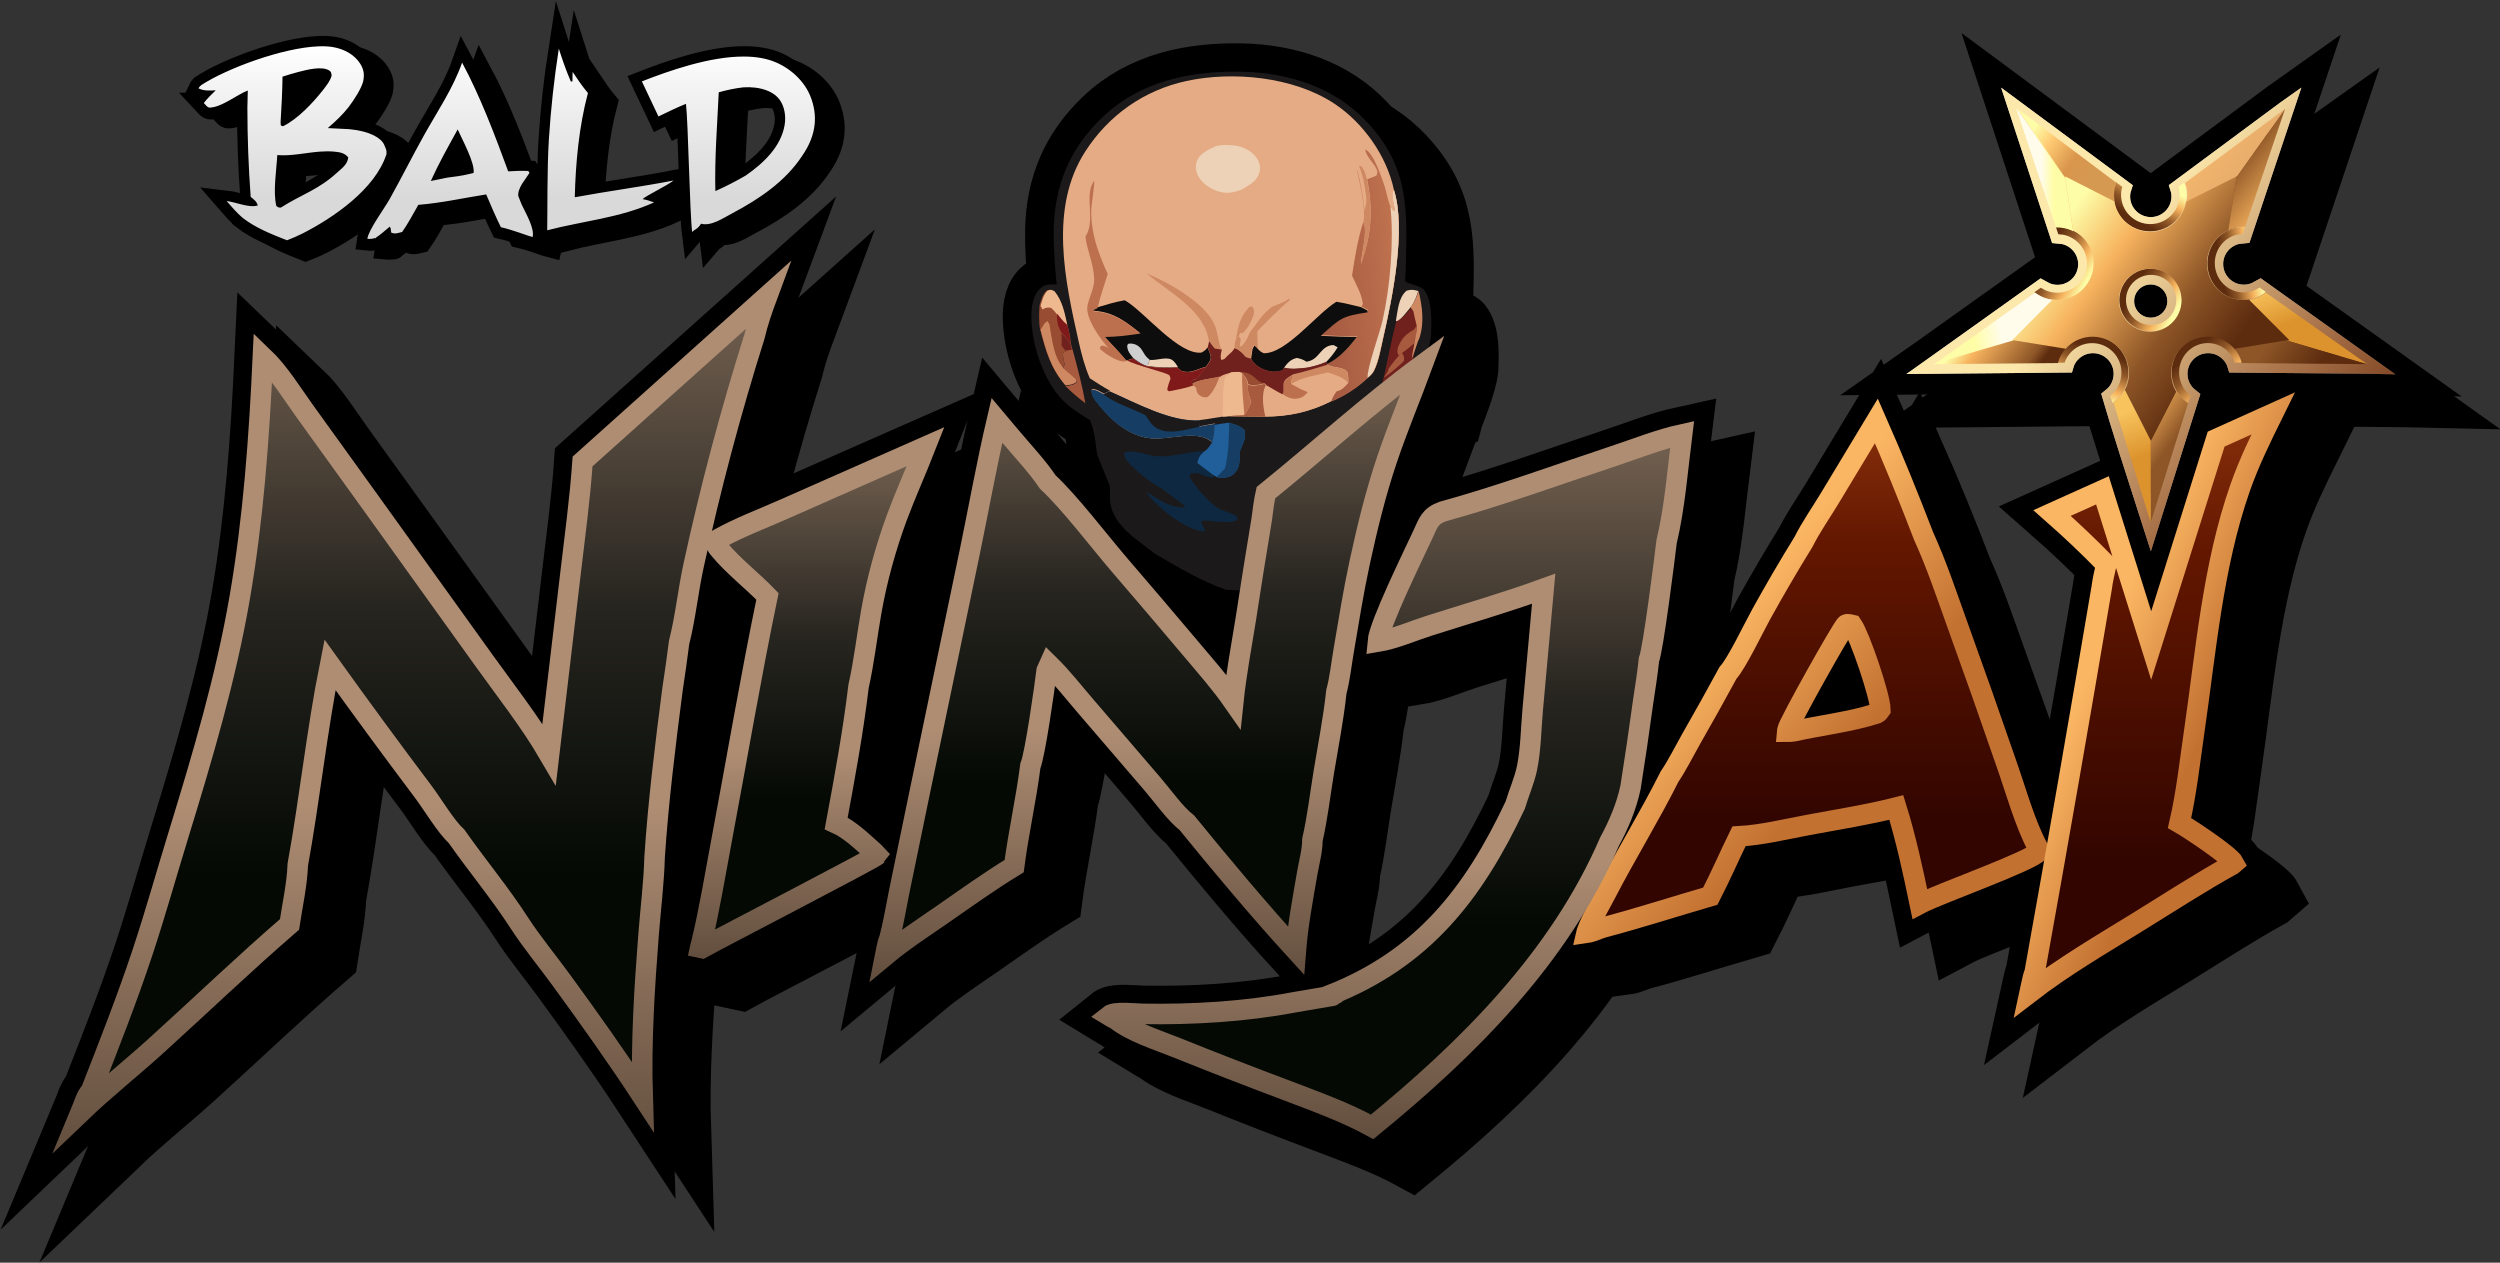 <svg width="1675" height="846" xmlns="http://www.w3.org/2000/svg" xmlns:xlink="http://www.w3.org/1999/xlink" xml:space="preserve" overflow="hidden"><rect width="100%" height="100%" fill="#333333" stroke="none"/><defs><linearGradient x1="4970.34" y1="251.83" x2="5315.66" y2="541.585" gradientUnits="userSpaceOnUse" spreadMethod="reflect" id="stroke0"><stop offset="0" stop-color="#A8A7A7"/><stop offset="0.39" stop-color="#A8A7A7"/><stop offset="0.68" stop-color="#898989"/><stop offset="0.851" stop-color="#353535"/><stop offset="1" stop-color="#353535"/></linearGradient><linearGradient x1="5160.75" y1="299.753" x2="5124.25" y2="343.246" gradientUnits="userSpaceOnUse" spreadMethod="reflect" id="fill1"><stop offset="0" stop-color="#A1A1A1"/><stop offset="0.18" stop-color="#A1A1A1"/><stop offset="0.34" stop-color="#7C7C7C"/><stop offset="0.56" stop-color="#4A4A4A"/><stop offset="0.73" stop-color="#202020"/><stop offset="1" stop-color="#202020"/></linearGradient><linearGradient x1="5110.61" y1="374.285" x2="5059.39" y2="344.715" gradientUnits="userSpaceOnUse" spreadMethod="reflect" id="fill2"><stop offset="0" stop-color="#A1A1A1"/><stop offset="0.18" stop-color="#A1A1A1"/><stop offset="0.34" stop-color="#7C7C7C"/><stop offset="0.56" stop-color="#4A4A4A"/><stop offset="0.73" stop-color="#202020"/><stop offset="1" stop-color="#202020"/></linearGradient><linearGradient x1="5220" y1="359.5" x2="5181" y2="359.5" gradientUnits="userSpaceOnUse" spreadMethod="reflect" id="fill3"><stop offset="0" stop-color="#A1A1A1"/><stop offset="0.18" stop-color="#A1A1A1"/><stop offset="0.34" stop-color="#7C7C7C"/><stop offset="0.56" stop-color="#4A4A4A"/><stop offset="0.73" stop-color="#202020"/><stop offset="1" stop-color="#202020"/></linearGradient><linearGradient x1="5099.94" y1="456.34" x2="5109.06" y2="404.66" gradientUnits="userSpaceOnUse" spreadMethod="reflect" id="fill4"><stop offset="0" stop-color="#A1A1A1"/><stop offset="0.18" stop-color="#A1A1A1"/><stop offset="0.34" stop-color="#7C7C7C"/><stop offset="0.56" stop-color="#4A4A4A"/><stop offset="0.73" stop-color="#202020"/><stop offset="1" stop-color="#202020"/></linearGradient><linearGradient x1="5202" y1="455.521" x2="5160" y2="405.479" gradientUnits="userSpaceOnUse" spreadMethod="reflect" id="fill5"><stop offset="0" stop-color="#A1A1A1"/><stop offset="0.18" stop-color="#A1A1A1"/><stop offset="0.34" stop-color="#7C7C7C"/><stop offset="0.56" stop-color="#4A4A4A"/><stop offset="0.73" stop-color="#202020"/><stop offset="1" stop-color="#202020"/></linearGradient><linearGradient x1="5167.84" y1="398.343" x2="5118.16" y2="369.657" gradientUnits="userSpaceOnUse" spreadMethod="reflect" id="fill6"><stop offset="0" stop-color="#A1A1A1"/><stop offset="0.18" stop-color="#A1A1A1"/><stop offset="0.34" stop-color="#7C7C7C"/><stop offset="0.56" stop-color="#4A4A4A"/><stop offset="0.73" stop-color="#202020"/><stop offset="1" stop-color="#202020"/></linearGradient><linearGradient x1="5039.81" y1="315.027" x2="5246.19" y2="464.973" gradientUnits="userSpaceOnUse" spreadMethod="reflect" id="fill7"><stop offset="0" stop-color="#9D9D9D"/><stop offset="0.18" stop-color="#9D9D9D"/><stop offset="0.37" stop-color="#7A7A7A"/><stop offset="0.56" stop-color="#393939"/><stop offset="0.73" stop-color="#202020"/><stop offset="1" stop-color="#202020"/></linearGradient><linearGradient x1="5050.66" y1="260.597" x2="5123.34" y2="313.403" gradientUnits="userSpaceOnUse" spreadMethod="reflect" id="fill8"><stop offset="0" stop-color="#A1A1A1"/><stop offset="0.18" stop-color="#A1A1A1"/><stop offset="0.34" stop-color="#979797"/><stop offset="0.56" stop-color="#6B6B6B"/><stop offset="0.73" stop-color="#6B6B6B"/><stop offset="1" stop-color="#6B6B6B"/></linearGradient><linearGradient x1="5091" y1="297" x2="5053" y2="297" gradientUnits="userSpaceOnUse" spreadMethod="reflect" id="fill9"><stop offset="0" stop-color="#A0A0A0"/><stop offset="0.18" stop-color="#A0A0A0"/><stop offset="0.34" stop-color="#B7B7B7"/><stop offset="0.56" stop-color="#C1C1C1"/><stop offset="1" stop-color="#C1C1C1"/></linearGradient><linearGradient x1="5162.83" y1="260.36" x2="5236.17" y2="313.64" gradientUnits="userSpaceOnUse" spreadMethod="reflect" id="fill10"><stop offset="0" stop-color="#818181"/><stop offset="0.18" stop-color="#818181"/><stop offset="0.78" stop-color="#818181"/><stop offset="1" stop-color="#818181"/></linearGradient><linearGradient x1="5245.09" y1="322.589" x2="5182.91" y2="270.411" gradientUnits="userSpaceOnUse" spreadMethod="reflect" id="fill11"><stop offset="0" stop-color="#6D6D6D"/><stop offset="0.19" stop-color="#6D6D6D"/><stop offset="0.66" stop-color="#404040"/><stop offset="1" stop-color="#404040"/></linearGradient><linearGradient x1="5236.01" y1="368.171" x2="5260.99" y2="436.829" gradientUnits="userSpaceOnUse" spreadMethod="reflect" id="fill12"><stop offset="0" stop-color="#747474"/><stop offset="0.39" stop-color="#5E5E5E"/><stop offset="0.776" stop-color="#5E5E5E"/><stop offset="1" stop-color="#5E5E5E"/></linearGradient><linearGradient x1="5211.4" y1="395.313" x2="5276.6" y2="442.687" gradientUnits="userSpaceOnUse" spreadMethod="reflect" id="fill13"><stop offset="0" stop-color="#373737"/><stop offset="0.24" stop-color="#373737"/><stop offset="0.68" stop-color="#202020"/><stop offset="1" stop-color="#202020"/></linearGradient><linearGradient x1="4995.09" y1="410.479" x2="5079.91" y2="395.521" gradientUnits="userSpaceOnUse" spreadMethod="reflect" id="fill14"><stop offset="0" stop-color="#808080"/><stop offset="0.28" stop-color="#AAAAAA"/><stop offset="0.56" stop-color="#C1C1C1"/><stop offset="1" stop-color="#C1C1C1"/></linearGradient><linearGradient x1="5009.4" y1="395.313" x2="5074.6" y2="442.687" gradientUnits="userSpaceOnUse" spreadMethod="reflect" id="fill15"><stop offset="0" stop-color="#979797"/><stop offset="0.18" stop-color="#979797"/><stop offset="0.34" stop-color="#777777"/><stop offset="0.74" stop-color="#373737"/><stop offset="0.83" stop-color="#202020"/><stop offset="1" stop-color="#202020"/></linearGradient><linearGradient x1="5126.4" y1="467.854" x2="5184.6" y2="510.146" gradientUnits="userSpaceOnUse" spreadMethod="reflect" id="fill16"><stop offset="0" stop-color="#545454"/><stop offset="0.02" stop-color="#545454"/><stop offset="0.44" stop-color="#373737"/><stop offset="1" stop-color="#373737"/></linearGradient><linearGradient x1="5114.74" y1="445.188" x2="5146.26" y2="531.812" gradientUnits="userSpaceOnUse" spreadMethod="reflect" id="fill17"><stop offset="0" stop-color="#7B7B7B"/><stop offset="0.18" stop-color="#7B7B7B"/><stop offset="0.53" stop-color="#5E5E5E"/><stop offset="1" stop-color="#5E5E5E"/></linearGradient><linearGradient x1="4041.5" y1="344" x2="4041.5" y2="214" gradientUnits="userSpaceOnUse" spreadMethod="reflect" id="fill18"><stop offset="0" stop-color="#D9D9D9"/><stop offset="0.22" stop-color="#D9D9D9"/><stop offset="0.76" stop-color="#F2F2F2"/><stop offset="1" stop-color="#FFFFFF"/></linearGradient><linearGradient x1="3984.65" y1="357.536" x2="3984.65" y2="955.985" gradientUnits="userSpaceOnUse" spreadMethod="reflect" id="stroke19"><stop offset="0" stop-color="#AE8D73"/><stop offset="0.61" stop-color="#AE8D73"/><stop offset="1" stop-color="#624E3E"/></linearGradient><linearGradient x1="3986.1" y1="928.231" x2="3986.1" y2="381.23" gradientUnits="userSpaceOnUse" spreadMethod="reflect" id="fill20"><stop offset="0" stop-color="#040904"/><stop offset="0.29" stop-color="#040904"/><stop offset="0.62" stop-color="#272520"/><stop offset="1" stop-color="#756251"/></linearGradient><linearGradient x1="4734.4" y1="474.902" x2="5097.09" y2="791.402" gradientUnits="userSpaceOnUse" spreadMethod="reflect" id="stroke21"><stop offset="0" stop-color="#FBB663"/><stop offset="0.36" stop-color="#FBB663"/><stop offset="0.61" stop-color="#C37131"/><stop offset="1" stop-color="#C37131"/></linearGradient><linearGradient x1="4916.5" y1="808" x2="4916.5" y2="465" gradientUnits="userSpaceOnUse" spreadMethod="reflect" id="fill22"><stop offset="0" stop-color="#320500"/><stop offset="0.22" stop-color="#320500"/><stop offset="0.76" stop-color="#631700"/><stop offset="1" stop-color="#88300C"/></linearGradient><linearGradient x1="4248.8" y1="469.198" x2="4248.8" y2="825.488" gradientUnits="userSpaceOnUse" spreadMethod="reflect" id="stroke23"><stop offset="0" stop-color="#AE8D73"/><stop offset="0.61" stop-color="#AE8D73"/><stop offset="1" stop-color="#624E3E"/></linearGradient><linearGradient x1="4246.66" y1="818.229" x2="4246.66" y2="482.229" gradientUnits="userSpaceOnUse" spreadMethod="reflect" id="fill24"><stop offset="0" stop-color="#040904"/><stop offset="0.29" stop-color="#040904"/><stop offset="0.62" stop-color="#272520"/><stop offset="1" stop-color="#756251"/></linearGradient><linearGradient x1="4580.18" y1="370.524" x2="4646.29" y2="364.811" gradientUnits="userSpaceOnUse" spreadMethod="reflect" id="fill25"><stop offset="0" stop-color="#A15740"/><stop offset="0.5" stop-color="#B26648"/><stop offset="1" stop-color="#C47650"/></linearGradient><linearGradient x1="4635.07" y1="465.205" x2="4635.07" y2="946.26" gradientUnits="userSpaceOnUse" spreadMethod="reflect" id="stroke26"><stop offset="0" stop-color="#AE8D73"/><stop offset="0.61" stop-color="#AE8D73"/><stop offset="1" stop-color="#624E3E"/></linearGradient><linearGradient x1="4637" y1="938" x2="4637" y2="474" gradientUnits="userSpaceOnUse" spreadMethod="reflect" id="fill27"><stop offset="0" stop-color="#040904"/><stop offset="0.29" stop-color="#040904"/><stop offset="0.62" stop-color="#272520"/><stop offset="1" stop-color="#756251"/></linearGradient><linearGradient x1="4988.6" y1="584.947" x2="5302.17" y2="725.953" gradientUnits="userSpaceOnUse" spreadMethod="reflect" id="stroke28"><stop offset="0" stop-color="#FBB663"/><stop offset="0.36" stop-color="#FBB663"/><stop offset="0.61" stop-color="#C37131"/><stop offset="1" stop-color="#C37131"/></linearGradient><linearGradient x1="5143.5" y1="848" x2="5143.5" y2="460" gradientUnits="userSpaceOnUse" spreadMethod="reflect" id="fill29"><stop offset="0" stop-color="#320500"/><stop offset="0.22" stop-color="#320500"/><stop offset="0.76" stop-color="#631700"/><stop offset="1" stop-color="#88300C"/></linearGradient><linearGradient x1="4477.06" y1="408.052" x2="4477.06" y2="841.093" gradientUnits="userSpaceOnUse" spreadMethod="reflect" id="stroke30"><stop offset="0" stop-color="#AE8D73"/><stop offset="0.61" stop-color="#AE8D73"/><stop offset="1" stop-color="#624E3E"/></linearGradient><linearGradient x1="4475.21" y1="823.224" x2="4475.21" y2="427.224" gradientUnits="userSpaceOnUse" spreadMethod="reflect" id="fill31"><stop offset="0" stop-color="#040904"/><stop offset="0.29" stop-color="#040904"/><stop offset="0.62" stop-color="#272520"/><stop offset="1" stop-color="#756251"/></linearGradient><linearGradient x1="4970.34" y1="251.83" x2="5315.66" y2="541.585" gradientUnits="userSpaceOnUse" spreadMethod="reflect" id="stroke32"><stop offset="0" stop-color="#FDE8AC"/><stop offset="0.39" stop-color="#FDE8AC"/><stop offset="0.68" stop-color="#AF7A50"/><stop offset="0.851" stop-color="#7E4322"/><stop offset="1" stop-color="#7E4322"/></linearGradient><linearGradient x1="4970.01" y1="332.036" x2="5315.99" y2="457.964" gradientUnits="userSpaceOnUse" spreadMethod="reflect" id="fill33"><stop offset="0" stop-color="#FDFDA8"/><stop offset="0.18" stop-color="#FDFDA8"/><stop offset="0.34" stop-color="#F7B35E"/><stop offset="0.56" stop-color="#8E5627"/><stop offset="0.73" stop-color="#5D2C0F"/><stop offset="1" stop-color="#5D2C0F"/></linearGradient><linearGradient x1="5155.77" y1="298.516" x2="5129.23" y2="344.484" gradientUnits="userSpaceOnUse" spreadMethod="reflect" id="fill34"><stop offset="0" stop-color="#FDFDA8"/><stop offset="0.18" stop-color="#FDFDA8"/><stop offset="0.34" stop-color="#F7B35E"/><stop offset="0.56" stop-color="#8E5627"/><stop offset="0.73" stop-color="#5D2C0F"/><stop offset="1" stop-color="#5D2C0F"/></linearGradient><linearGradient x1="5110.61" y1="374.285" x2="5059.39" y2="344.715" gradientUnits="userSpaceOnUse" spreadMethod="reflect" id="fill35"><stop offset="0" stop-color="#FDFDA8"/><stop offset="0.18" stop-color="#FDFDA8"/><stop offset="0.34" stop-color="#F7B35E"/><stop offset="0.56" stop-color="#8E5627"/><stop offset="0.73" stop-color="#5D2C0F"/><stop offset="1" stop-color="#5D2C0F"/></linearGradient><linearGradient x1="5223.6" y1="355.427" x2="5177.4" y2="363.574" gradientUnits="userSpaceOnUse" spreadMethod="reflect" id="fill36"><stop offset="0" stop-color="#FDFDA8"/><stop offset="0.18" stop-color="#FDFDA8"/><stop offset="0.34" stop-color="#F7B35E"/><stop offset="0.56" stop-color="#8E5627"/><stop offset="0.73" stop-color="#5D2C0F"/><stop offset="1" stop-color="#5D2C0F"/></linearGradient><linearGradient x1="5093.96" y1="458.082" x2="5114.04" y2="402.919" gradientUnits="userSpaceOnUse" spreadMethod="reflect" id="fill37"><stop offset="0" stop-color="#FDFDA8"/><stop offset="0.18" stop-color="#FDFDA8"/><stop offset="0.34" stop-color="#F7B35E"/><stop offset="0.56" stop-color="#8E5627"/><stop offset="0.73" stop-color="#5D2C0F"/><stop offset="1" stop-color="#5D2C0F"/></linearGradient><linearGradient x1="5201.29" y1="455.275" x2="5159.71" y2="405.725" gradientUnits="userSpaceOnUse" spreadMethod="reflect" id="fill38"><stop offset="0" stop-color="#FDFDA8"/><stop offset="0.18" stop-color="#FDFDA8"/><stop offset="0.34" stop-color="#F7B35E"/><stop offset="0.56" stop-color="#8E5627"/><stop offset="0.73" stop-color="#5D2C0F"/><stop offset="1" stop-color="#5D2C0F"/></linearGradient><linearGradient x1="5167.84" y1="398.343" x2="5118.16" y2="369.657" gradientUnits="userSpaceOnUse" spreadMethod="reflect" id="fill39"><stop offset="0" stop-color="#FDFDA8"/><stop offset="0.18" stop-color="#FDFDA8"/><stop offset="0.34" stop-color="#F7B35E"/><stop offset="0.56" stop-color="#8E5627"/><stop offset="0.73" stop-color="#5D2C0F"/><stop offset="1" stop-color="#5D2C0F"/></linearGradient><linearGradient x1="5039.81" y1="315.027" x2="5246.19" y2="464.973" gradientUnits="userSpaceOnUse" spreadMethod="reflect" id="fill40"><stop offset="0" stop-color="#FDFDA8"/><stop offset="0.18" stop-color="#FDFDA8"/><stop offset="0.34" stop-color="#F7B35E"/><stop offset="0.56" stop-color="#8E5627"/><stop offset="0.73" stop-color="#5D2C0F"/><stop offset="1" stop-color="#5D2C0F"/></linearGradient><linearGradient x1="5050.66" y1="260.597" x2="5123.34" y2="313.403" gradientUnits="userSpaceOnUse" spreadMethod="reflect" id="fill41"><stop offset="0" stop-color="#FDFDA8"/><stop offset="0.18" stop-color="#FDFDA8"/><stop offset="0.34" stop-color="#FFCA73"/><stop offset="0.56" stop-color="#D9954C"/><stop offset="0.73" stop-color="#D69952"/><stop offset="1" stop-color="#D69952"/></linearGradient><linearGradient x1="5091" y1="297" x2="5053" y2="297" gradientUnits="userSpaceOnUse" spreadMethod="reflect" id="fill42"><stop offset="0" stop-color="#FDFDA8"/><stop offset="0.18" stop-color="#FDFDA8"/><stop offset="0.34" stop-color="#FFFDA6"/><stop offset="0.56" stop-color="#FFFCEC"/><stop offset="1" stop-color="#FFFCEC"/></linearGradient><linearGradient x1="5162.83" y1="260.36" x2="5236.17" y2="313.64" gradientUnits="userSpaceOnUse" spreadMethod="reflect" id="fill43"><stop offset="0" stop-color="#F7B86F"/><stop offset="0.18" stop-color="#F7B86F"/><stop offset="0.78" stop-color="#E2A969"/><stop offset="1" stop-color="#E2A969"/></linearGradient><linearGradient x1="5245.09" y1="322.589" x2="5182.91" y2="270.411" gradientUnits="userSpaceOnUse" spreadMethod="reflect" id="fill44"><stop offset="0" stop-color="#F7B35E"/><stop offset="0.19" stop-color="#F7B35E"/><stop offset="0.66" stop-color="#8E5627"/><stop offset="1" stop-color="#8E5627"/></linearGradient><linearGradient x1="5236.17" y1="369.113" x2="5260.83" y2="436.888" gradientUnits="userSpaceOnUse" spreadMethod="reflect" id="fill45"><stop offset="0" stop-color="#F8C35D"/><stop offset="0.39" stop-color="#DC932D"/><stop offset="0.776" stop-color="#DC932D"/><stop offset="1" stop-color="#DC932D"/></linearGradient><linearGradient x1="5210.57" y1="395.075" x2="5276.43" y2="442.925" gradientUnits="userSpaceOnUse" spreadMethod="reflect" id="fill46"><stop offset="0" stop-color="#8E5627"/><stop offset="0.24" stop-color="#8E5627"/><stop offset="0.68" stop-color="#5D2C0F"/><stop offset="1" stop-color="#5D2C0F"/></linearGradient><linearGradient x1="4995.09" y1="410.479" x2="5079.91" y2="395.521" gradientUnits="userSpaceOnUse" spreadMethod="reflect" id="fill47"><stop offset="0" stop-color="#FDFDA8"/><stop offset="0.18" stop-color="#FDFDA8"/><stop offset="0.34" stop-color="#FFFDA6"/><stop offset="0.56" stop-color="#FFFCEC"/><stop offset="1" stop-color="#FFFCEC"/></linearGradient><linearGradient x1="5008.57" y1="395.075" x2="5074.43" y2="442.925" gradientUnits="userSpaceOnUse" spreadMethod="reflect" id="fill48"><stop offset="0" stop-color="#FDFDA8"/><stop offset="0.18" stop-color="#FDFDA8"/><stop offset="0.34" stop-color="#F7B35E"/><stop offset="0.74" stop-color="#8E5627"/><stop offset="0.83" stop-color="#5D2C0F"/><stop offset="1" stop-color="#5D2C0F"/></linearGradient><linearGradient x1="5126.4" y1="467.854" x2="5184.6" y2="510.146" gradientUnits="userSpaceOnUse" spreadMethod="reflect" id="fill49"><stop offset="0" stop-color="#F7B35E"/><stop offset="0.02" stop-color="#F7B35E"/><stop offset="0.44" stop-color="#8E5627"/><stop offset="1" stop-color="#8E5627"/></linearGradient><linearGradient x1="5114.74" y1="445.188" x2="5146.26" y2="531.812" gradientUnits="userSpaceOnUse" spreadMethod="reflect" id="fill50"><stop offset="0" stop-color="#F8C35D"/><stop offset="0.18" stop-color="#F8C35D"/><stop offset="0.53" stop-color="#DC932D"/><stop offset="1" stop-color="#DC932D"/></linearGradient></defs><g transform="translate(-3702 -183)"><path d="M4965.33 623.814C4963.14 625.056 4926.68 690.064 4926.1 694.169 4926.04 694.589 4926.02 695.015 4925.98 695.437 4927.47 695.431 4928.81 695.451 4930.28 695.172 4948.41 691.083 4968.14 688.934 4985.75 683.264 4987.22 682.529 4987.45 682.054 4988.36 680.737 4988.33 671.875 4974.61 631.564 4969.48 624.131 4968.15 623.854 4966.59 623.1 4965.33 623.814ZM4348.38 504.413C4342.07 520.466 4334.93 536.135 4328.9 552.318 4321.38 572.915 4315.7 593.41 4311.86 615.002 4308.91 631.578 4307.01 648.65 4303.31 665.046 4299.63 695.656 4293.93 726.505 4288.27 756.813 4297.52 760.93 4306.01 769.316 4313.56 775.957L4315.67 778.179C4314.47 779.966 4210.29 833.609 4198.12 840.397L4196.91 840.142C4197.15 839.064 4197.31 837.9 4197.73 836.879 4203.25 813.93 4207.07 790.416 4211.45 767.22 4221.65 713.115 4230.86 658.658 4242.09 604.771 4231.78 594.091 4219.22 584.616 4209.79 573.235 4208.13 571.231 4207.01 570.069 4207.26 567.381L4209.95 565.858C4223.74 558.249 4239 552.611 4253.43 546.215L4348.38 504.413ZM4855.1 496.959C4852.17 520.367 4850.21 545.935 4844.71 568.848 4843.45 579.789 4835.69 641.117 4832.92 647.809 4831.93 657.327 4830.38 666.792 4828.97 676.256 4826.39 695.266 4823.6 714.245 4820.59 733.192 4817.92 745.902 4812.72 758.183 4806.53 769.581 4773 847.215 4712.03 907.904 4647.62 960.5 4629.48 950.532 4609.26 943.338 4589.95 935.949 4565.51 926.783 4541.19 917.333 4516.97 907.596 4504.24 902.456 4486.4 896.917 4475.87 888.386 4474.24 887.704 4472.94 886.966 4471.44 886.048 4475.13 883.071 4489.19 884.784 4494.03 884.866 4527.44 885.425 4562.57 883.406 4595.41 877.119L4620.93 872.779C4624.37 871.802 4620.11 872.395 4619.7 872.204 4681.83 847.621 4715.57 804.269 4743.41 745.114 4745.83 736.914 4749.57 728.685 4751.28 720.337 4753.87 707.736 4753.97 693.73 4755.13 680.865L4762.44 600.3C4737.37 609.412 4711.55 616.874 4686.12 624.95 4675 628.482 4662.75 633.915 4651.36 635.787 4652.25 624.281 4675.74 576.684 4681.69 563.785 4685.24 556.06 4686.29 551.777 4694.77 548.647 4733.3 538.076 4771.33 524.073 4809.26 511.51 4824.2 506.559 4839.77 500.314 4855.1 496.959ZM4985.67 487.515C4996.89 512.868 5007.38 538.801 5017.35 564.672 5025.96 583.586 5032.49 603.132 5039.5 622.666 5050.82 653.947 5061.9 685.311 5072.73 716.759 5079 734.476 5084.99 756.452 5093.75 772.856L5094.44 775.588C5089.87 781.831 5027.23 803.947 5014.75 810.584 5010.26 789.106 5005.55 767.091 4999.03 746.132 4979.72 751.033 4959.74 754.127 4940.15 757.783 4925.06 760.603 4908.95 764.579 4893.65 765.413 4887.13 778.676 4881.25 792.332 4874.48 805.446 4850.76 812.331 4827.26 819.943 4803.39 826.242 4799.41 827.292 4795.64 829.423 4791.58 829.982L4791.75 829.25C4794.84 820.637 4800.18 811.991 4804.41 803.824 4818.07 777.424 4833.86 752.012 4847.15 725.494 4852.45 717.631 4856.79 708.799 4861.48 700.517 4869.93 685.791 4878.21 670.965 4886.31 656.043 4891.98 650.086 4903.94 625.096 4908.71 616.549 4917.7 600.304 4927.07 584.285 4936.83 568.489 4941.79 558.602 4948.53 548.998 4954.29 539.514L4985.67 487.515ZM5250.72 483.047C5242.65 499.399 5234.67 515.571 5228.64 532.811 5210.37 584.953 5205.74 642.337 5197.82 696.724 5194.91 716.679 5192.67 737.335 5188.12 756.977 5194.64 760.724 5221.7 778.548 5224.52 783.875L5223.32 784.915C5201.81 796.779 5180.99 810.381 5160.08 823.27 5135.85 838.208 5110.56 853.007 5087.99 870.381 5088.94 866.125 5089.52 861.028 5091.19 857.034 5106.59 771.386 5121.54 685.659 5136.01 599.85 5136.68 594.527 5137.92 589.349 5139.12 584.127 5127.47 572.165 5115.37 560.673 5102.82 549.654L5136.54 534.471 5138.29 540.031 5169.15 638.209 5212.6 500.214 5250.72 483.047ZM4242.46 403.732C4239.15 412.635 4236.05 421.665 4233.86 430.911 4217.96 481.206 4204.4 532.124 4193.19 583.663 4189.38 600.837 4187.69 618.779 4183.34 635.744 4182.01 646.289 4180.53 656.812 4178.9 667.317 4174.11 704.447 4169.43 742.074 4166.94 779.426 4166.48 796.57 4164.26 813.886 4162.93 830.997 4160.13 866.912 4157.77 903.659 4158.92 939.698 4141.58 913.185 4122.91 886.993 4104.23 861.411 4095.02 848.805 4084.71 836.38 4076.23 823.319 4063.41 803.489 4047.93 784.926 4034.31 765.554 4027.03 758.833 4018.54 744.473 4012.16 735.908 3990.94 707.744 3970.05 679.337 3949.49 650.691 3940.63 694.902 3935.96 740.01 3927.91 784.383 3927.41 797.561 3924.33 811.375 3922.34 824.458 3891.81 850.825 3862.68 878.759 3832.79 905.83 3816.28 920.784 3798.56 934.807 3782.5 950.174 3784.06 946.448 3786.31 938.632 3789.26 936.062 3801.27 905.406 3813.49 874.41 3823.86 843.167 3832.5 817.174 3839.88 790.683 3847.94 764.499 3864.08 712 3879.64 659.869 3889 605.641 3898.19 552.403 3902.04 498.356 3904.53 444.463 3915.31 454.725 3924.12 469.183 3932.82 481.242L3976.99 542.502 4052.39 647.409C4067.19 668.049 4083.45 688.658 4096.27 710.586L4110.59 589.544C4113.54 564.631 4116.94 539.575 4118.69 514.553L4242.46 403.732ZM5168.98 389.972C5159.67 389.972 5152.13 397.51 5152.13 406.809 5152.13 416.108 5159.67 423.646 5168.98 423.646 5178.29 423.646 5185.83 416.108 5185.83 406.809 5185.83 397.51 5178.29 389.972 5168.98 389.972ZM5258.92 278.642 5230.84 362.504 5227.41 362.849C5218.49 364.673 5211.78 372.556 5211.78 382.006 5211.78 392.806 5220.54 401.561 5231.35 401.561 5234.06 401.561 5236.63 401.014 5238.97 400.024L5242.25 398.25 5314.5 449.772 5314.38 449.771 5225.8 448.969 5225.48 447.919C5222.5 440.901 5215.55 435.976 5207.44 435.976 5196.63 435.976 5187.87 444.731 5187.87 455.531 5187.87 460.931 5190.06 465.819 5193.6 469.358L5195.59 471.002 5168.98 555.536C5159.88 527.402 5146.46 485.21 5142.32 470.847L5144.12 469.358C5147.67 465.819 5149.86 460.931 5149.86 455.531 5149.86 444.731 5141.09 435.976 5130.28 435.976 5122.18 435.976 5115.22 440.901 5112.25 447.919L5111.92 448.971 5023.46 449.772 5023.74 449.575 5095.58 398.347 5098.88 400.135C5101.22 401.124 5103.79 401.672 5106.49 401.672 5117.31 401.672 5126.07 392.917 5126.07 382.117 5126.07 372.667 5119.36 364.783 5110.44 362.96L5107.17 362.63 5079.78 279.184 5150.27 331.404 5149.84 332.799C5149.58 334.072 5149.44 335.39 5149.44 336.74 5149.44 347.539 5158.21 356.294 5169.02 356.294 5179.83 356.294 5188.59 347.539 5188.59 336.74 5188.59 335.39 5188.45 334.072 5188.19 332.799L5187.75 331.36 5258.84 278.701 5258.92 278.642ZM4560.48 253.564C4591.36 254.304 4621.77 263.959 4643.35 286.918 4672.48 317.906 4670.49 346.879 4669.49 386.713 4669.46 387.817 4668.98 393.186 4669.36 393.918 4669.93 395.023 4679.54 396.897 4681.69 399.459 4687.51 406.422 4686.71 421.573 4686.43 430.198 4685.43 441.094 4676.55 461.558 4675.7 464.835L4675.08 465.123 4657.01 513.265C4649.5 535.597 4643.83 558.862 4638.85 581.875 4634.57 601.635 4631.42 621.665 4628.01 641.591 4626.48 650.537 4625.51 660.062 4623.18 668.822 4621.29 686.749 4617.71 704.701 4614.79 722.504 4612.34 737.481 4610.56 753.016 4607.2 767.799 4607.21 774.966 4604.92 783.091 4603.7 790.23 4600.77 807.383 4597.49 824.547 4596.13 841.914 4571.48 814.938 4546.42 784.881 4523.26 756.441 4515.54 750.482 4507.07 738.452 4500.5 730.766L4455.43 678.217C4447.5 669.005 4439.83 659.103 4431.19 650.592L4429.45 654.484C4428.14 665.156 4421.71 710.9 4418.55 718.263 4415.71 740.748 4410.62 762.921 4407.71 785.426 4391.27 795.455 4375.51 806.807 4359.69 817.797 4346.9 826.686 4333.55 835.339 4321.58 845.323 4322.3 841.846 4322.67 837.412 4324.2 834.246 4326.99 823.922 4328.65 813.111 4330.8 802.619L4343.4 741.492 4377.96 575.252C4384.05 545.808 4389.31 516.135 4396.17 486.862L4405.15 497.544C4413.49 507.52 4422.99 517.482 4430.26 528.254 4445.13 542.172 4464.16 567.346 4478.03 583.558 4494.11 602.282 4510.1 621.087 4526 639.973 4535.62 651.429 4545.75 662.856 4554.29 675.14 4556.18 656.856 4559.63 638.645 4562.54 620.497L4565.66 600.92 4549.56 600.23 4549.56 600.23 4549.56 600.228C4532.51 594.312 4516.83 584.795 4501.35 575.685 4501.35 575.686 4501.35 575.688 4501.35 575.689 4501.35 575.689 4501.35 575.689 4501.35 575.688 4501.34 575.686 4503.84 577.619 4501.34 575.681L4486.33 564.06C4480.42 558.745 4476.43 554.334 4473.77 548.116 4470.78 541.124 4472.39 536.426 4471.69 530.581L4463.43 509.975C4461.97 506.068 4463.75 511.019 4462.93 507.136 4462.11 503.253 4461.38 493.552 4458.5 486.676 4453.19 483.303 4447.46 479.896 4442.76 475.7 4428.77 463.226 4420.46 439.501 4419.46 421.054 4419.06 413.679 4419.42 404.545 4424.93 398.917 4428.22 395.548 4431.88 395.801 4436.27 395.841 4435.01 383.662 4434.08 371.491 4434.3 359.237 4434.85 329.271 4445.17 304.683 4467.04 283.826 4492.48 259.556 4526.4 252.748 4560.48 253.564Z" stroke="#000000" stroke-width="38.958" stroke-miterlimit="8" fill-rule="evenodd"/><path d="M4939.33 601.814C4937.14 603.056 4900.68 668.064 4900.1 672.169 4900.04 672.589 4900.02 673.015 4899.98 673.437 4901.47 673.431 4902.81 673.451 4904.28 673.172 4922.41 669.083 4942.14 666.934 4959.75 661.264 4961.22 660.529 4961.45 660.054 4962.36 658.737 4962.33 649.875 4948.61 609.564 4943.48 602.131 4942.15 601.854 4940.59 601.1 4939.33 601.814ZM4322.38 482.413C4316.07 498.466 4308.93 514.135 4302.9 530.318 4295.38 550.915 4289.7 571.41 4285.86 593.002 4282.91 609.578 4281.01 626.65 4277.31 643.046 4273.63 673.656 4267.93 704.505 4262.27 734.813 4271.52 738.93 4280.01 747.316 4287.56 753.957L4289.67 756.179C4288.47 757.966 4184.29 811.609 4172.12 818.397L4170.91 818.142C4171.15 817.064 4171.31 815.9 4171.73 814.879 4177.25 791.93 4181.07 768.416 4185.45 745.22 4195.65 691.115 4204.86 636.658 4216.09 582.771 4205.78 572.091 4193.22 562.616 4183.79 551.235 4182.13 549.231 4181.01 548.069 4181.26 545.381L4183.95 543.858C4197.74 536.249 4213 530.611 4227.43 524.215L4322.38 482.413ZM4829.1 474.959C4826.17 498.367 4824.21 523.935 4818.71 546.848 4817.45 557.789 4809.69 619.117 4806.92 625.809 4805.93 635.327 4804.38 644.792 4802.97 654.256 4800.39 673.266 4797.6 692.245 4794.59 711.192 4791.92 723.902 4786.72 736.183 4780.53 747.581 4747 825.215 4686.03 885.904 4621.62 938.5 4603.48 928.532 4583.26 921.338 4563.95 913.949 4539.51 904.783 4515.19 895.333 4490.97 885.596 4478.24 880.456 4460.4 874.917 4449.86 866.386 4448.24 865.704 4446.94 864.966 4445.44 864.048 4449.13 861.071 4463.19 862.784 4468.03 862.866 4501.44 863.425 4536.57 861.406 4569.41 855.119L4594.93 850.779C4598.37 849.802 4594.11 850.395 4593.7 850.204 4655.83 825.621 4689.57 782.269 4717.41 723.114 4719.83 714.914 4723.57 706.685 4725.28 698.337 4727.87 685.736 4727.97 671.73 4729.13 658.865L4736.44 578.3C4711.37 587.412 4685.55 594.874 4660.12 602.95 4649 606.482 4636.75 611.915 4625.36 613.787 4626.25 602.281 4649.74 554.684 4655.68 541.785 4659.24 534.06 4660.29 529.777 4668.77 526.647 4707.3 516.076 4745.33 502.073 4783.26 489.51 4798.2 484.559 4813.77 478.314 4829.1 474.959ZM4959.67 465.515C4970.89 490.868 4981.38 516.801 4991.35 542.672 4999.96 561.586 5006.49 581.132 5013.5 600.666 5024.82 631.947 5035.9 663.311 5046.73 694.759 5053 712.476 5058.99 734.452 5067.75 750.856L5068.44 753.588C5063.87 759.831 5001.23 781.947 4988.75 788.584 4984.26 767.106 4979.55 745.091 4973.03 724.132 4953.72 729.033 4933.74 732.127 4914.15 735.783 4899.06 738.603 4882.95 742.579 4867.65 743.413 4861.13 756.676 4855.25 770.332 4848.48 783.446 4824.76 790.331 4801.26 797.943 4777.39 804.242 4773.41 805.292 4769.64 807.423 4765.58 807.982L4765.75 807.25C4768.84 798.637 4774.18 789.991 4778.41 781.824 4792.07 755.424 4807.86 730.012 4821.15 703.494 4826.45 695.631 4830.79 686.799 4835.48 678.517 4843.93 663.791 4852.21 648.965 4860.31 634.043 4865.98 628.086 4877.94 603.096 4882.71 594.549 4891.7 578.304 4901.07 562.285 4910.83 546.489 4915.79 536.602 4922.53 526.998 4928.29 517.514L4959.67 465.515ZM5224.72 461.047C5216.65 477.399 5208.67 493.571 5202.64 510.811 5184.37 562.953 5179.74 620.337 5171.82 674.724 5168.91 694.679 5166.67 715.335 5162.12 734.977 5168.64 738.724 5195.7 756.548 5198.52 761.875L5197.32 762.915C5175.81 774.779 5154.99 788.381 5134.08 801.27 5109.85 816.208 5084.56 831.007 5061.99 848.381 5062.94 844.125 5063.52 839.028 5065.19 835.034 5080.59 749.386 5095.54 663.659 5110.01 577.85 5110.68 572.527 5111.92 567.349 5113.12 562.127 5101.47 550.165 5089.37 538.673 5076.82 527.654L5110.54 512.471 5112.29 518.031 5143.15 616.209 5186.6 478.214 5224.72 461.047ZM4216.46 381.732C4213.15 390.635 4210.05 399.665 4207.86 408.911 4191.96 459.206 4178.4 510.124 4167.19 561.663 4163.38 578.837 4161.69 596.779 4157.34 613.744 4156.01 624.289 4154.53 634.812 4152.9 645.317 4148.11 682.447 4143.43 720.074 4140.94 757.426 4140.48 774.57 4138.26 791.886 4136.93 808.997 4134.13 844.912 4131.77 881.659 4132.92 917.698 4115.57 891.185 4096.91 864.993 4078.23 839.411 4069.02 826.805 4058.71 814.38 4050.23 801.319 4037.41 781.489 4021.93 762.926 4008.31 743.554 4001.03 736.833 3992.54 722.473 3986.16 713.908 3964.94 685.744 3944.05 657.337 3923.49 628.691 3914.63 672.902 3909.96 718.01 3901.91 762.383 3901.41 775.561 3898.33 789.375 3896.34 802.458 3865.81 828.825 3836.68 856.759 3806.79 883.83 3790.28 898.784 3772.56 912.807 3756.5 928.174 3758.06 924.448 3760.31 916.632 3763.26 914.062 3775.27 883.406 3787.49 852.41 3797.86 821.167 3806.5 795.174 3813.88 768.683 3821.94 742.499 3838.08 690 3853.64 637.869 3863 583.641 3872.19 530.403 3876.04 476.356 3878.53 422.463 3889.31 432.725 3898.12 447.183 3906.82 459.242L3950.99 520.502 4026.39 625.409C4041.19 646.049 4057.45 666.658 4070.27 688.586L4084.59 567.544C4087.54 542.631 4090.94 517.575 4092.69 492.553L4216.46 381.732ZM5142.98 367.972C5133.67 367.972 5126.13 375.51 5126.13 384.809 5126.13 394.108 5133.67 401.646 5142.98 401.646 5152.29 401.646 5159.83 394.108 5159.83 384.809 5159.83 375.51 5152.29 367.972 5142.98 367.972ZM5232.92 256.642 5204.84 340.504 5201.41 340.849C5192.49 342.673 5185.78 350.556 5185.78 360.006 5185.78 370.806 5194.54 379.561 5205.35 379.561 5208.06 379.561 5210.63 379.014 5212.97 378.024L5216.25 376.25 5288.5 427.772 5288.38 427.771 5199.8 426.969 5199.48 425.919C5196.5 418.901 5189.55 413.976 5181.44 413.976 5170.63 413.976 5161.87 422.731 5161.87 433.531 5161.87 438.931 5164.06 443.819 5167.6 447.358L5169.59 449.002 5142.98 533.536C5133.88 505.402 5120.46 463.21 5116.32 448.847L5118.12 447.358C5121.67 443.819 5123.86 438.931 5123.86 433.531 5123.86 422.731 5115.09 413.976 5104.28 413.976 5096.18 413.976 5089.22 418.901 5086.25 425.919L5085.92 426.971 4997.46 427.772 4997.74 427.575 5069.58 376.347 5072.88 378.135C5075.22 379.124 5077.79 379.672 5080.49 379.672 5091.31 379.672 5100.07 370.917 5100.07 360.117 5100.07 350.667 5093.36 342.783 5084.44 340.96L5081.17 340.63 5053.78 257.184 5124.27 309.404 5123.84 310.799C5123.58 312.072 5123.44 313.39 5123.44 314.74 5123.44 325.539 5132.21 334.294 5143.02 334.294 5153.83 334.294 5162.59 325.539 5162.59 314.74 5162.59 313.39 5162.45 312.072 5162.19 310.799L5161.75 309.36 5232.84 256.701 5232.92 256.642ZM4534.48 231.564C4565.36 232.304 4595.77 241.959 4617.35 264.918 4646.48 295.906 4644.49 324.879 4643.49 364.713 4643.46 365.817 4642.98 371.186 4643.36 371.918 4643.93 373.023 4653.54 374.897 4655.69 377.459 4661.51 384.422 4660.71 399.573 4660.42 408.198 4659.43 419.094 4650.55 439.558 4649.7 442.835L4649.08 443.123 4631.01 491.265C4623.5 513.597 4617.83 536.862 4612.85 559.875 4608.57 579.635 4605.42 599.665 4602.01 619.591 4600.48 628.537 4599.51 638.062 4597.18 646.822 4595.29 664.749 4591.71 682.701 4588.79 700.504 4586.34 715.481 4584.56 731.016 4581.2 745.799 4581.21 752.966 4578.92 761.091 4577.7 768.23 4574.77 785.383 4571.49 802.547 4570.13 819.914 4545.48 792.938 4520.42 762.881 4497.26 734.441 4489.54 728.482 4481.07 716.452 4474.49 708.766L4429.43 656.217C4421.5 647.005 4413.83 637.103 4405.19 628.592L4403.45 632.484C4402.14 643.156 4395.71 688.9 4392.55 696.263 4389.7 718.748 4384.62 740.921 4381.71 763.426 4365.27 773.455 4349.51 784.807 4333.69 795.797 4320.9 804.686 4307.55 813.339 4295.58 823.323 4296.3 819.846 4296.67 815.412 4298.2 812.246 4300.99 801.922 4302.65 791.111 4304.8 780.619L4317.4 719.492 4351.96 553.252C4358.05 523.808 4363.31 494.135 4370.17 464.862L4379.15 475.544C4387.49 485.52 4396.99 495.482 4404.26 506.254 4419.13 520.172 4438.16 545.346 4452.03 561.558 4468.11 580.282 4484.1 599.087 4500 617.973 4509.62 629.429 4519.75 640.856 4528.29 653.14 4530.18 634.856 4533.63 616.645 4536.54 598.497L4539.66 578.92 4523.56 578.23 4523.56 578.23 4523.56 578.228C4506.51 572.312 4490.83 562.795 4475.35 553.685 4475.35 553.686 4475.35 553.688 4475.35 553.689 4475.35 553.689 4475.35 553.689 4475.35 553.688 4475.34 553.686 4477.84 555.619 4475.34 553.681L4460.33 542.06C4454.42 536.745 4450.43 532.334 4447.77 526.116 4444.78 519.124 4446.39 514.426 4445.69 508.581L4437.43 487.975C4435.97 484.068 4437.75 489.019 4436.93 485.136 4436.11 481.253 4435.38 471.552 4432.5 464.676 4427.19 461.303 4421.46 457.896 4416.76 453.7 4402.77 441.226 4394.46 417.501 4393.46 399.054 4393.06 391.679 4393.42 382.545 4398.93 376.917 4402.22 373.548 4405.88 373.801 4410.27 373.841 4409.01 361.662 4408.08 349.491 4408.3 337.237 4408.85 307.271 4419.17 282.683 4441.04 261.826 4466.48 237.556 4500.4 230.748 4534.48 231.564Z" stroke="#000000" stroke-width="38.958" stroke-miterlimit="8" fill-rule="evenodd"/><path d="M5143 367.873C5133.69 367.873 5126.15 375.414 5126.15 384.716 5126.15 394.018 5133.69 401.559 5143 401.559 5152.31 401.559 5159.85 394.018 5159.85 384.716 5159.85 375.414 5152.31 367.873 5143 367.873ZM5232.92 256.5 5204.85 340.394 5201.42 340.739C5192.5 342.563 5185.79 350.451 5185.79 359.904 5185.79 370.708 5194.56 379.466 5205.37 379.466 5208.07 379.466 5210.64 378.918 5212.98 377.929L5216.25 376.154 5288.5 427.696 5288.38 427.695 5199.81 426.892 5199.49 425.842C5196.52 418.821 5189.56 413.894 5181.45 413.894 5170.65 413.894 5161.88 422.653 5161.88 433.456 5161.88 438.858 5164.07 443.749 5167.62 447.289L5169.61 448.934 5143 533.5C5133.9 505.356 5120.48 463.147 5116.34 448.779L5118.15 447.289C5121.69 443.749 5123.88 438.858 5123.88 433.457 5123.88 422.653 5115.12 413.895 5104.31 413.895 5096.2 413.895 5089.25 418.821 5086.27 425.842L5085.95 426.894 4997.5 427.696 4997.78 427.498 4997.78 427.498 5069.61 376.251 5072.9 378.039C5075.25 379.029 5077.82 379.577 5080.52 379.577 5091.33 379.577 5100.09 370.818 5100.09 360.015 5100.09 350.561 5093.39 342.674 5084.47 340.85L5081.19 340.52 5053.81 257.043 5124.3 309.282 5123.86 310.678C5123.6 311.951 5123.46 313.27 5123.46 314.62 5123.46 325.424 5132.23 334.182 5143.04 334.182 5153.85 334.182 5162.61 325.424 5162.61 314.62 5162.61 313.27 5162.47 311.951 5162.21 310.678L5161.76 309.238 5232.84 256.559 5232.84 256.559 5232.92 256.5Z" stroke="url(#stroke0)" stroke-width="11.458" stroke-miterlimit="8" fill="#818181" fill-rule="evenodd"/><path d="M5119.62 305 5123.94 308.197 5123.51 309.595C5123.25 310.87 5123.11 312.191 5123.11 313.544 5123.11 324.366 5131.9 333.138 5142.74 333.138 5153.58 333.138 5162.37 324.366 5162.37 313.544 5162.37 312.191 5162.23 310.87 5161.97 309.595L5161.52 308.153 5165.45 305.242 5166.5 308.615C5166.83 310.207 5167 311.855 5167 313.544 5167 327.051 5156.03 338 5142.5 338 5128.97 338 5118 327.051 5118 313.544 5118 311.855 5118.17 310.207 5118.5 308.615L5119.62 305Z" fill="url(#fill1)" fill-rule="evenodd"/><path d="M5080.14 335C5093.87 335 5105 345.969 5105 359.5 5105 373.031 5093.87 384 5080.14 384 5075 384 5070.21 382.457 5066.25 379.816L5065 378.803 5069.28 375.793 5072.63 377.587C5075.01 378.58 5077.63 379.13 5080.38 379.13 5091.38 379.13 5100.3 370.341 5100.3 359.5 5100.3 350.014 5093.47 342.1 5084.4 340.269L5081.07 339.938 5079.42 335.072 5080.14 335Z" fill="url(#fill2)" fill-rule="evenodd"/><path d="M5205.07 335 5206.19 335.116 5204.68 339.726 5201.31 340.072C5192.52 341.903 5185.91 349.817 5185.91 359.303 5185.91 370.144 5194.54 378.933 5205.19 378.933 5207.85 378.933 5210.39 378.383 5212.7 377.39L5215.92 375.61 5220 378.575 5218.52 379.816C5214.68 382.457 5210.05 384 5205.07 384 5191.78 384 5181 373.031 5181 359.5 5181 345.969 5191.78 335 5205.07 335Z" fill="url(#fill3)" fill-rule="evenodd"/><path d="M5104.01 408C5117.26 408 5128 419.04 5128 432.659 5128 439.468 5125.32 445.633 5120.97 450.095L5117.55 453 5116.06 448.134 5117.83 446.629C5121.31 443.054 5123.46 438.115 5123.46 432.659 5123.46 421.747 5114.86 412.902 5104.25 412.902 5096.29 412.902 5089.46 417.878 5086.54 424.969L5086.22 426.031 5081 426.08 5081.91 423.061C5085.55 414.21 5094.08 408 5104.01 408Z" fill="url(#fill4)" fill-rule="evenodd"/><path d="M5181.5 408C5191.65 408 5200.35 414.16 5204.07 422.94L5205 425.928 5200.15 425.884 5199.82 424.833C5196.84 417.798 5189.87 412.863 5181.74 412.863 5170.9 412.863 5162.11 421.637 5162.11 432.461 5162.11 437.873 5164.3 442.773 5167.86 446.32L5169.86 447.968 5168.27 453 5167.8 452.745C5161.28 448.349 5157 440.905 5157 432.461 5157 418.952 5167.97 408 5181.5 408Z" fill="url(#fill5)" fill-rule="evenodd"/><path d="M5143 363C5154.6 363 5164 372.402 5164 384 5164 395.598 5154.6 405 5143 405 5131.4 405 5122 395.598 5122 384 5122 372.402 5131.4 363 5143 363ZM5143.24 367.175C5133.94 367.175 5126.41 374.708 5126.41 384 5126.41 393.292 5133.94 400.825 5143.24 400.825 5152.53 400.825 5160.06 393.292 5160.06 384 5160.06 374.708 5152.53 367.175 5143.24 367.175Z" fill="url(#fill6)" fill-rule="evenodd"/><path d="M5085.52 301 5118.7 317.773 5118.81 318.808C5121.08 329.97 5130.91 338.366 5142.69 338.366 5154.47 338.366 5164.3 329.97 5166.57 318.808L5166.64 318.103 5200.48 301 5194.99 337.216 5191.37 339.188C5184.89 343.59 5180.62 351.044 5180.62 359.5 5180.62 373.028 5191.54 383.995 5205 383.995 5206.26 383.995 5207.5 383.899 5208.71 383.713L5209.09 383.625 5236 411.01 5199.41 417.058 5197.42 414.964C5193.09 411.01 5187.34 408.601 5181.03 408.601 5167.57 408.601 5156.65 419.568 5156.65 433.096 5156.65 437.324 5157.72 441.301 5159.59 444.772L5160.16 445.578 5143 479 5125.39 444.701 5126.5 442.631C5127.74 439.7 5128.42 436.478 5128.42 433.096 5128.42 419.568 5117.51 408.601 5104.04 408.601 5097.73 408.601 5091.98 411.01 5087.65 414.964L5085.79 416.925 5050 411.01 5076.88 383.649 5080.31 383.909C5093.77 383.909 5104.68 372.942 5104.68 359.414 5104.68 350.959 5100.42 343.504 5093.94 339.102L5091.06 337.534 5085.52 301ZM5142.65 363.105C5131.06 363.105 5121.66 372.548 5121.66 384.196 5121.66 395.844 5131.06 405.287 5142.65 405.287 5154.25 405.287 5163.64 395.844 5163.64 384.196 5163.64 372.548 5154.25 363.105 5142.65 363.105Z" fill="url(#fill7)" fill-rule="evenodd"/><path d="M5054 256 5120 305.473 5118.88 309.114C5118.56 310.717 5118.39 312.377 5118.39 314.077L5118.78 318 5085.62 301.137 5085.77 302.118 5054 256Z" fill="url(#fill8)" fill-rule="evenodd"/><path d="M5053 256 5053.73 256.545 5085.6 302.431 5091 338 5089.73 337.309C5086.81 336.069 5083.59 335.384 5080.22 335.384L5079.5 335.456 5053 256Z" fill="url(#fill9)" fill-rule="evenodd"/><path d="M5233 256 5200.86 301.522 5200.94 301.029 5167.11 318 5167.54 313.801C5167.54 312.123 5167.37 310.484 5167.04 308.902L5166 305.549 5233 256Z" fill="url(#fill10)" fill-rule="evenodd"/><path d="M5233 256 5206.26 334.921 5205.11 334.806C5201.71 334.806 5198.48 335.486 5195.53 336.716L5195 337 5200.47 301.567 5232.92 256.059 5233 256Z" fill="url(#fill11)" fill-rule="evenodd"/><path d="M5220.03 378 5288 427 5287.88 426.999 5234 410.925 5235.91 410.608 5209 383.08 5212.16 382.345C5214.45 381.626 5216.59 380.574 5218.54 379.247L5220.03 378Z" fill="url(#fill12)" fill-rule="evenodd"/><path d="M5234.47 411 5288 427 5204.98 426.238 5204.06 423.244C5203.14 421.044 5201.91 419.009 5200.43 417.193L5200 416.736 5234.47 411Z" fill="url(#fill13)" fill-rule="evenodd"/><path d="M5065.56 379 5066.78 380.004C5069.7 381.969 5073.08 383.32 5076.71 383.873L5077 383.895 5050.09 411.027 5051.41 411.244 4998 427 5065.56 379Z" fill="url(#fill14)" fill-rule="evenodd"/><path d="M5051.57 411 5086 416.665 5085.44 417.252C5083.95 419.056 5082.72 421.079 5081.79 423.265L5080.87 426.248 4998 427 4998.28 426.803 5051.57 411Z" fill="url(#fill15)" fill-rule="evenodd"/><path d="M5160.29 445 5163.11 448.994C5164.42 450.445 5165.91 451.738 5167.53 452.84L5168 453.096 5143 533 5143 478.25 5143.11 478.465 5160.29 445Z" fill="url(#fill16)" fill-rule="evenodd"/><path d="M5125.56 444 5143 478.175 5143 533 5143 533 5118 452.624 5121.47 449.731C5122.57 448.62 5123.56 447.403 5124.43 446.096L5125.56 444Z" fill="url(#fill17)" fill-rule="evenodd"/><path d="M3916.48 284.575C3906.84 285.28 3897.31 287.68 3887.78 286.905 3887.51 292.034 3886.76 298.15 3886.38 304.203L3886.38 304.203C3886 310.256 3885.98 316.247 3887.17 321.124 3889.21 322.234 3888.18 321.986 3890.16 322.09 3903.59 313.462 3915.41 310.167 3927.92 298.58 3931.28 295.576 3934.8 293.139 3935.34 288.463L3935.34 288.462C3932.84 285.478 3929.95 284.992 3926.16 284.615 3922.92 284.292 3919.69 284.339 3916.48 284.575ZM4008.65 269.718C4002.37 281.068 3995.97 292.428 3990.64 304.264L4001.8 301.991C4001.8 301.991 4001.8 301.99 4001.8 301.99 4001.8 301.991 4001.8 301.992 4001.8 301.993 4006.65 301.362 4011.45 300.796 4016.2 299.626 4016.2 299.625 4016.2 299.624 4016.2 299.624L4016.2 299.624 4019.29 298.9C4020.38 292.329 4011.59 276.36 4008.65 269.718ZM4200.04 241.512C4194.34 242.193 4189.08 243.276 4183.56 244.84 4182.53 266.822 4180.74 289.047 4181.29 311.043 4188.31 307.888 4194.99 304.465 4201.65 300.605 4213.22 292.556 4225.17 281.544 4227.69 266.849 4228.67 261.13 4227.79 254.544 4224.32 249.774 4220.66 244.735 4214.05 242.454 4208.1 241.732 4205.47 241.415 4202.68 241.339 4200.04 241.512ZM3918.24 228.876C3916.47 228.687 3914.5 228.769 3912.52 229.003 3908.55 229.47 3904.49 230.544 3901.72 231.262 3898.21 232.169 3894.75 233.261 3891.29 234.346 3891.16 244.598 3890.6 254.791 3889.99 265.022L3889.99 265.023C3889.99 265.023 3889.99 265.024 3889.99 265.024L3890.15 267.078 3891.59 267.598C3901.49 262.807 3911.63 251.899 3918.41 243.347L3918.41 243.347C3918.41 243.347 3918.41 243.346 3918.41 243.345 3920.75 240.244 3923.14 237.444 3924.21 233.643 3923.92 232.169 3924.14 231.315 3922.81 230.381 3921.59 229.528 3920.01 229.066 3918.24 228.876ZM4011.61 224.948C4023.85 247.716 4033.55 273.514 4042.49 297.801 4047 297.525 4051.4 297.348 4055.92 297.554L4056.76 298.794C4056.77 298.8 4056.77 298.807 4056.77 298.812L4051.72 306.272C4050.07 309.072 4048.87 311.995 4049.29 314.486L4051.49 319.966C4051.48 319.969 4051.48 319.972 4051.48 319.975 4054.04 325.542 4060.37 335.958 4058.83 341.847 4056.2 341.222 4045.29 336.927 4037.58 335.223 4034.05 327.996 4030.85 320.681 4027.74 313.26 4012.8 315.623 3997.32 319.071 3982.28 320.24 3978.79 326.331 3975.46 332.689 3971.43 338.436 3968.64 339.039 3966.77 340.061 3964.11 338.819 3964.04 338.325 3963.98 337.829 3963.91 337.337 3963.62 335.468 3963.88 336.168 3963.14 334.828 3960.08 337.366 3957.06 340.17 3953.73 342.341 3952.17 343.591 3954.67 342.22 3953.73 342.329 3951.64 342.986 3950.3 343.222 3948.11 342.994 3948.97 336.884 3959.64 322.527 3963.07 316.377 3970.99 302.192 3978.27 287.612 3986.21 273.411 3995.03 257.656 4005.63 242.038 4011.61 224.948ZM4200.45 220.889C4208.12 220.918 4215.32 222.024 4221.58 224.661 4232.26 229.166 4241.23 237.793 4245.15 247.958 4249.51 259.286 4249.8 272.598 4239.35 287.567 4228.22 304.467 4210.78 316.332 4192.51 325.967 4186.51 329.131 4178.43 334.756 4171.71 332.883 4169.16 336.903 4167.57 336.378 4165.76 338.497 4164.07 325.11 4163.12 265.469 4161.6 252.558 4155.33 255.091 4149.26 258.124 4143.16 261.032L4132.05 237.528C4150.26 230.42 4177.44 220.803 4200.45 220.889ZM4076.41 215.619C4078.75 222.972 4081.38 230.487 4084.45 237.562L4085.52 237.585C4085.56 235.448 4085.6 233.312 4085.65 231.175 4089.01 236.158 4092.02 240.703 4095.92 245.322 4089.96 267.563 4087.63 292.213 4087.11 315.16 4109.13 311.091 4131.35 308.172 4153.33 303.944 4148.89 307.413 4134.33 314.39 4132.54 316.412 4135.25 316.893 4137.64 317.647 4140.23 318.608 4117.2 329.051 4092.5 331.063 4068.63 337.29L4068.63 337.276C4068.87 325.978 4068.46 296.587 4069.75 276.269 4071.05 255.952 4073.27 235.734 4076.41 215.619ZM3915.64 214.041C3919.12 213.917 3922.32 214.072 3925.14 214.556 3932.25 215.779 3939.42 219.426 3943.35 225.687 3945.86 229.684 3946.23 233.057 3945.31 237.603 3944.01 242.449 3939.5 249.564 3935.55 254.767 3931.64 259.728 3927.04 264.17 3921.6 268.821L3936.15 269.553C3950.11 270.875 3957.46 275.647 3959.34 279.858 3961.38 284.418 3960.96 284.079 3960.89 286.383 3961.15 287.472 3961.02 285.392 3960.89 286.392 3953.39 309.689 3925.53 328.833 3904.62 339.48 3901.25 341.196 3897.78 342.634 3894.25 344 3884.02 339.914 3873.28 335.779 3864.51 328.911 3864.51 328.908 3864.51 328.905 3864.51 328.902 3860.54 325.487 3857.23 321.622 3853.81 317.686 3859.84 318.38 3869.25 322.56 3874.72 320.639 3873.86 317.744 3872.18 316.852 3869.95 314.874 3868.49 295.042 3867.76 275.183 3867.75 255.298 3867.75 255.296 3867.75 255.292 3867.74 255.29 3867.83 251.402 3867.93 247.513 3868.02 243.625 3860.31 246.693 3850.86 254.657 3842.71 255.108 3841.84 255.156 3841.09 254.674 3840.41 254.034L3838.53 252.024C3838.54 252.024 3838.54 252.024 3838.54 252.023 3840.91 248.898 3843.76 246.248 3846.55 243.504 3842.8 243.698 3838.51 244.059 3835 242.171 3835.38 241.331 3836.39 240.491 3836.76 240.072 3853.59 229.042 3891.23 214.912 3915.64 214.041Z" fill-rule="evenodd"/><path d="M3928.98 291.074C3919.34 291.78 3909.81 294.18 3900.28 293.405 3900.01 298.534 3899.26 304.65 3898.88 310.703L3898.88 310.703C3898.5 316.756 3898.48 322.747 3899.67 327.624 3901.71 328.734 3900.68 328.486 3902.66 328.59 3916.09 319.962 3927.91 316.667 3940.42 305.08 3943.78 302.076 3947.3 299.639 3947.84 294.963L3947.84 294.962C3945.34 291.978 3942.45 291.491 3938.66 291.114 3935.42 290.792 3932.19 290.839 3928.98 291.074ZM4021.15 276.218C4014.87 287.568 4008.47 298.928 4003.14 310.764L4014.3 308.491C4014.3 308.491 4014.3 308.49 4014.3 308.49 4014.3 308.491 4014.3 308.492 4014.3 308.493 4019.15 307.862 4023.95 307.296 4028.7 306.126 4028.7 306.125 4028.7 306.124 4028.7 306.124L4028.7 306.124 4031.79 305.4C4032.88 298.828 4024.09 282.86 4021.15 276.218ZM4212.54 248.012C4206.84 248.693 4201.58 249.776 4196.06 251.339 4195.03 273.322 4193.24 295.547 4193.79 317.543 4200.81 314.388 4207.49 310.965 4214.15 307.105 4225.72 299.055 4237.67 288.044 4240.19 273.349 4241.17 267.629 4240.29 261.044 4236.82 256.274 4233.16 251.234 4226.55 248.953 4220.6 248.232 4217.97 247.915 4215.18 247.839 4212.54 248.012ZM3930.74 235.376C3928.97 235.187 3927 235.269 3925.02 235.503 3921.05 235.97 3916.99 237.044 3914.22 237.762 3910.71 238.669 3907.25 239.761 3903.79 240.846 3903.66 251.098 3903.1 261.291 3902.49 271.522L3902.49 271.523C3902.49 271.523 3902.49 271.523 3902.49 271.524L3902.65 273.578 3904.09 274.098C3913.99 269.307 3924.13 258.399 3930.91 249.847L3930.91 249.847C3930.91 249.846 3930.91 249.846 3930.91 249.845 3933.25 246.744 3935.64 243.943 3936.71 240.143 3936.42 238.669 3936.64 237.815 3935.31 236.881 3934.09 236.027 3932.51 235.566 3930.74 235.376ZM4024.11 231.448C4036.35 254.216 4046.05 280.014 4054.99 304.301 4059.5 304.025 4063.9 303.848 4068.42 304.053L4069.26 305.294C4069.27 305.3 4069.27 305.306 4069.27 305.312L4064.22 312.772C4062.57 315.572 4061.37 318.495 4061.79 320.986L4063.99 326.466C4063.98 326.469 4063.98 326.472 4063.98 326.475 4066.54 332.042 4072.87 342.458 4071.33 348.347 4068.7 347.722 4057.79 343.427 4050.08 341.723 4046.55 334.496 4043.35 327.181 4040.24 319.76 4025.3 322.123 4009.82 325.571 3994.78 326.74 3991.29 332.831 3987.96 339.189 3983.93 344.936 3981.14 345.539 3979.27 346.561 3976.61 345.319 3976.54 344.825 3976.48 344.329 3976.41 343.837 3976.12 341.968 3976.38 342.668 3975.64 341.328 3972.58 343.866 3969.56 346.671 3966.23 348.841 3964.67 350.091 3967.17 348.72 3966.23 348.829 3964.14 349.487 3962.8 349.722 3960.61 349.494 3961.47 343.384 3972.14 329.027 3975.57 322.877 3983.49 308.692 3990.77 294.112 3998.71 279.911 4007.53 264.156 4018.13 248.537 4024.11 231.448ZM4212.95 227.389C4220.62 227.417 4227.82 228.524 4234.08 231.161 4244.76 235.665 4253.73 244.293 4257.65 254.458 4262.01 265.785 4262.3 279.098 4251.85 294.067 4240.72 310.967 4223.28 322.832 4205.01 332.467 4199.01 335.631 4190.93 341.256 4184.21 339.383 4181.66 343.403 4180.07 342.878 4178.26 344.997 4176.57 331.61 4175.62 271.969 4174.1 259.058 4167.83 261.59 4161.76 264.624 4155.66 267.531L4144.55 244.028C4162.76 236.92 4189.94 227.303 4212.95 227.389ZM4088.91 222.118C4091.25 229.472 4093.88 236.986 4096.95 244.062L4098.02 244.085C4098.06 241.948 4098.1 239.812 4098.15 237.675 4101.51 242.657 4104.52 247.202 4108.42 251.821 4102.46 274.062 4100.13 298.713 4099.61 321.659 4121.63 317.591 4143.85 314.672 4165.83 310.444 4161.39 313.913 4146.83 320.89 4145.04 322.912 4147.75 323.393 4150.14 324.147 4152.73 325.108 4129.7 335.551 4105 337.562 4081.13 343.79L4081.13 343.776C4081.37 332.478 4080.96 303.087 4082.25 282.769 4083.55 262.452 4085.77 242.233 4088.91 222.118ZM3928.14 220.541C3931.62 220.416 3934.82 220.571 3937.64 221.055 3944.75 222.279 3951.92 225.925 3955.85 232.187 3958.36 236.183 3958.73 239.557 3957.81 244.102 3956.51 248.949 3952 256.063 3948.05 261.267 3944.14 266.228 3939.54 270.669 3934.1 275.321L3948.65 276.053C3962.61 277.375 3969.96 282.147 3971.84 286.357 3973.88 290.918 3973.46 290.579 3973.39 292.883 3973.65 293.972 3973.52 291.892 3973.39 292.892 3965.89 316.189 3938.03 335.333 3917.12 345.98 3913.75 347.696 3910.28 349.134 3906.75 350.5 3896.52 346.414 3885.78 342.279 3877.01 335.411 3877.01 335.408 3877.01 335.405 3877.01 335.402 3873.04 331.987 3869.73 328.122 3866.31 324.186 3872.34 324.88 3881.75 329.06 3887.22 327.139 3886.36 324.244 3884.68 323.352 3882.45 321.374 3881 301.542 3880.26 281.683 3880.25 261.798 3880.25 261.795 3880.25 261.792 3880.24 261.79 3880.33 257.902 3880.43 254.013 3880.52 250.125 3872.81 253.193 3863.36 261.157 3855.21 261.608 3854.34 261.656 3853.59 261.174 3852.91 260.534L3851.03 258.524C3851.04 258.524 3851.04 258.523 3851.04 258.523 3853.41 255.398 3856.26 252.748 3859.05 250.004 3855.3 250.197 3851.01 250.559 3847.5 248.671 3847.88 247.831 3848.89 246.99 3849.26 246.572 3866.09 235.541 3903.74 221.411 3928.14 220.541Z" stroke="#000000" stroke-width="14.896" stroke-miterlimit="8" fill-rule="evenodd"/><path d="M3916.98 285.074C3907.34 285.78 3897.81 288.18 3888.28 287.405 3888.01 292.534 3887.26 298.65 3886.88 304.702L3886.88 304.703C3886.5 310.756 3886.48 316.746 3887.67 321.624 3889.71 322.734 3888.68 322.486 3890.66 322.59 3904.09 313.962 3915.91 310.667 3928.42 299.08 3931.78 296.076 3935.3 293.639 3935.84 288.962L3935.84 288.962C3933.34 285.978 3930.45 285.491 3926.66 285.114 3923.42 284.792 3920.19 284.839 3916.98 285.074ZM4009.15 270.218C4002.87 281.568 3996.47 292.928 3991.14 304.764L4002.3 302.49C4002.3 302.49 4002.3 302.49 4002.3 302.49 4002.3 302.491 4002.3 302.492 4002.3 302.493 4007.15 301.862 4011.95 301.296 4016.7 300.126 4016.7 300.125 4016.7 300.124 4016.7 300.123L4016.7 300.123 4019.79 299.4C4020.88 292.828 4012.09 276.86 4009.15 270.218ZM4200.54 242.012C4194.84 242.693 4189.58 243.776 4184.06 245.339 4183.03 267.322 4181.24 289.547 4181.79 311.543 4188.81 308.388 4195.49 304.965 4202.15 301.105 4213.72 293.055 4225.67 282.044 4228.19 267.349 4229.17 261.629 4228.29 255.044 4224.82 250.274 4221.16 245.234 4214.55 242.953 4208.6 242.232 4205.97 241.915 4203.18 241.839 4200.54 242.012ZM3918.74 229.376C3916.97 229.187 3915 229.269 3913.02 229.503 3909.05 229.97 3904.99 231.044 3902.22 231.762 3898.71 232.669 3895.25 233.761 3891.79 234.846 3891.66 245.098 3891.1 255.291 3890.49 265.522L3890.49 265.523C3890.49 265.523 3890.49 265.523 3890.49 265.524L3890.65 267.578 3892.09 268.098C3901.99 263.307 3912.13 252.399 3918.91 243.847L3918.91 243.847C3918.91 243.846 3918.91 243.846 3918.91 243.845 3921.25 240.744 3923.64 237.943 3924.71 234.143 3924.42 232.669 3924.64 231.815 3923.31 230.881 3922.09 230.027 3920.51 229.566 3918.74 229.376ZM4012.11 225.448C4024.35 248.216 4034.05 274.014 4042.99 298.301 4047.5 298.025 4051.9 297.848 4056.42 298.053L4057.26 299.294C4057.27 299.3 4057.27 299.306 4057.27 299.312L4052.22 306.772C4050.57 309.571 4049.37 312.495 4049.79 314.986L4051.99 320.466C4051.98 320.469 4051.98 320.472 4051.98 320.475 4054.54 326.041 4060.87 336.458 4059.33 342.346 4056.7 341.722 4045.79 337.427 4038.08 335.723 4034.55 328.496 4031.35 321.181 4028.24 313.76 4013.3 316.123 3997.82 319.571 3982.78 320.74 3979.29 326.831 3975.96 333.189 3971.93 338.936 3969.14 339.538 3967.27 340.561 3964.61 339.319 3964.54 338.825 3964.48 338.329 3964.41 337.837 3964.12 335.968 3964.38 336.668 3963.64 335.328 3960.58 337.866 3957.56 340.67 3954.23 342.841 3952.67 344.091 3955.17 342.72 3954.23 342.829 3952.14 343.486 3950.8 343.721 3948.61 343.494 3949.47 337.383 3960.14 323.027 3963.57 316.877 3971.49 302.692 3978.77 288.112 3986.71 273.911 3995.53 258.156 4006.13 242.537 4012.11 225.448ZM4200.95 221.389C4208.62 221.417 4215.82 222.524 4222.08 225.161 4232.76 229.665 4241.73 238.293 4245.65 248.458 4250.01 259.786 4250.3 273.098 4239.85 288.067 4228.72 304.966 4211.28 316.831 4193.01 326.467 4187.01 329.631 4178.93 335.255 4172.21 333.383 4169.66 337.403 4168.07 336.878 4166.26 338.997 4164.57 325.61 4163.62 265.969 4162.1 253.058 4155.83 255.59 4149.76 258.624 4143.66 261.531L4132.55 238.028C4150.76 230.92 4177.94 221.303 4200.95 221.389ZM4076.91 216.118C4079.25 223.472 4081.88 230.986 4084.95 238.062L4086.02 238.085C4086.06 235.948 4086.1 233.812 4086.15 231.675 4089.51 236.657 4092.52 241.203 4096.42 245.821 4090.46 268.062 4088.13 292.713 4087.61 315.659 4109.63 311.591 4131.85 308.672 4153.83 304.444 4149.39 307.913 4134.83 314.889 4133.04 316.912 4135.75 317.392 4138.14 318.147 4140.73 319.108 4117.7 329.551 4093 331.562 4069.13 337.79L4069.13 337.776C4069.37 326.478 4068.96 297.087 4070.25 276.769 4071.55 256.452 4073.77 236.234 4076.91 216.118ZM3916.14 214.541C3919.62 214.417 3922.82 214.572 3925.64 215.056 3932.75 216.279 3939.92 219.925 3943.85 226.187 3946.36 230.184 3946.73 233.557 3945.81 238.102 3944.51 242.949 3940 250.063 3936.05 255.267 3932.14 260.228 3927.54 264.669 3922.1 269.321L3936.65 270.053C3950.61 271.375 3957.96 276.147 3959.84 280.357 3961.88 284.918 3961.46 284.579 3961.39 286.883 3961.65 287.972 3961.52 285.892 3961.39 286.892 3953.89 310.189 3926.03 329.333 3905.12 339.98 3901.75 341.696 3898.28 343.134 3894.75 344.5 3884.52 340.414 3873.78 336.279 3865.01 329.411 3865.01 329.408 3865.01 329.405 3865.01 329.401 3861.04 325.987 3857.73 322.122 3854.31 318.186 3860.34 318.88 3869.75 323.06 3875.22 321.139 3874.36 318.244 3872.68 317.352 3870.45 315.374 3869 295.542 3868.26 275.683 3868.25 255.798 3868.25 255.795 3868.25 255.792 3868.24 255.79 3868.33 251.902 3868.43 248.013 3868.52 244.125 3860.81 247.193 3851.36 255.157 3843.21 255.608 3842.34 255.656 3841.59 255.174 3840.91 254.534L3839.03 252.524C3839.04 252.524 3839.04 252.523 3839.04 252.523 3841.41 249.398 3844.26 246.748 3847.05 244.004 3843.3 244.198 3839.01 244.559 3835.5 242.671 3835.88 241.831 3836.89 240.991 3837.26 240.572 3854.09 229.541 3891.74 215.412 3916.14 214.541Z" stroke="#000000" stroke-width="14.896" stroke-miterlimit="8" fill-rule="evenodd"/><path d="M3916.48 284.575C3906.84 285.28 3897.31 287.68 3887.78 286.905 3887.51 292.034 3886.76 298.15 3886.38 304.203L3886.38 304.203C3886 310.256 3885.98 316.247 3887.17 321.124 3889.21 322.234 3888.18 321.986 3890.16 322.09 3903.59 313.462 3915.41 310.167 3927.92 298.58 3931.28 295.576 3934.8 293.139 3935.34 288.463L3935.34 288.462C3932.84 285.478 3929.95 284.992 3926.16 284.615 3922.92 284.292 3919.69 284.339 3916.48 284.575ZM4008.65 269.718C4002.37 281.068 3995.97 292.428 3990.64 304.264L4001.8 301.991C4001.8 301.991 4001.8 301.99 4001.8 301.99 4001.8 301.991 4001.8 301.992 4001.8 301.993 4006.65 301.362 4011.45 300.796 4016.2 299.626 4016.2 299.625 4016.2 299.624 4016.2 299.624L4016.2 299.624 4019.29 298.9C4020.38 292.329 4011.59 276.36 4008.65 269.718ZM4200.04 241.512C4194.34 242.193 4189.08 243.276 4183.56 244.84 4182.53 266.822 4180.74 289.047 4181.29 311.043 4188.31 307.888 4194.99 304.465 4201.65 300.605 4213.22 292.556 4225.17 281.544 4227.69 266.849 4228.67 261.13 4227.79 254.544 4224.32 249.774 4220.66 244.735 4214.05 242.454 4208.1 241.732 4205.47 241.415 4202.68 241.339 4200.04 241.512ZM3918.24 228.876C3916.47 228.687 3914.5 228.769 3912.52 229.003 3908.55 229.47 3904.49 230.544 3901.72 231.262 3898.21 232.169 3894.75 233.261 3891.29 234.346 3891.16 244.598 3890.6 254.791 3889.99 265.022L3889.99 265.023C3889.99 265.023 3889.99 265.024 3889.99 265.024L3890.15 267.078 3891.59 267.598C3901.49 262.807 3911.63 251.899 3918.41 243.347L3918.41 243.347C3918.41 243.347 3918.41 243.346 3918.41 243.345 3920.75 240.244 3923.14 237.444 3924.21 233.643 3923.92 232.169 3924.14 231.315 3922.81 230.381 3921.59 229.528 3920.01 229.066 3918.24 228.876ZM4011.61 224.948C4023.85 247.716 4033.55 273.514 4042.49 297.801 4047 297.525 4051.4 297.348 4055.92 297.554L4056.76 298.794C4056.77 298.8 4056.77 298.807 4056.77 298.812L4051.72 306.272C4050.07 309.072 4048.87 311.995 4049.29 314.486L4051.49 319.966C4051.48 319.969 4051.48 319.972 4051.48 319.975 4054.04 325.542 4060.37 335.958 4058.83 341.847 4056.2 341.222 4045.29 336.927 4037.58 335.223 4034.05 327.996 4030.85 320.681 4027.74 313.26 4012.8 315.623 3997.32 319.071 3982.28 320.24 3978.79 326.331 3975.46 332.689 3971.43 338.436 3968.64 339.039 3966.77 340.061 3964.11 338.819 3964.04 338.325 3963.98 337.829 3963.91 337.337 3963.62 335.468 3963.88 336.168 3963.14 334.828 3960.08 337.366 3957.06 340.17 3953.73 342.341 3952.17 343.591 3954.67 342.22 3953.73 342.329 3951.64 342.986 3950.3 343.222 3948.11 342.994 3948.97 336.884 3959.64 322.527 3963.07 316.377 3970.99 302.192 3978.27 287.612 3986.21 273.411 3995.03 257.656 4005.63 242.038 4011.61 224.948ZM4200.45 220.889C4208.12 220.918 4215.32 222.024 4221.58 224.661 4232.26 229.166 4241.23 237.793 4245.15 247.958 4249.51 259.286 4249.8 272.598 4239.35 287.567 4228.22 304.467 4210.78 316.332 4192.51 325.967 4186.51 329.131 4178.43 334.756 4171.71 332.883 4169.16 336.903 4167.57 336.378 4165.76 338.497 4164.07 325.11 4163.12 265.469 4161.6 252.558 4155.33 255.091 4149.26 258.124 4143.16 261.032L4132.05 237.528C4150.26 230.42 4177.44 220.803 4200.45 220.889ZM4076.41 215.619C4078.75 222.972 4081.38 230.487 4084.45 237.562L4085.52 237.585C4085.56 235.448 4085.6 233.312 4085.65 231.175 4089.01 236.158 4092.02 240.703 4095.92 245.322 4089.96 267.563 4087.63 292.213 4087.11 315.16 4109.13 311.091 4131.35 308.172 4153.33 303.944 4148.89 307.413 4134.33 314.39 4132.54 316.412 4135.25 316.893 4137.64 317.647 4140.23 318.608 4117.2 329.051 4092.5 331.063 4068.63 337.29L4068.63 337.276C4068.87 325.978 4068.46 296.587 4069.75 276.269 4071.05 255.952 4073.27 235.734 4076.41 215.619ZM3915.64 214.041C3919.12 213.917 3922.32 214.072 3925.14 214.556 3932.25 215.779 3939.42 219.426 3943.35 225.687 3945.86 229.684 3946.23 233.057 3945.31 237.603 3944.01 242.449 3939.5 249.564 3935.55 254.767 3931.64 259.728 3927.04 264.17 3921.6 268.821L3936.15 269.553C3950.11 270.875 3957.46 275.647 3959.34 279.858 3961.38 284.418 3960.96 284.079 3960.89 286.383 3961.15 287.472 3961.02 285.392 3960.89 286.392 3953.39 309.689 3925.53 328.833 3904.62 339.48 3901.25 341.196 3897.78 342.634 3894.25 344 3884.02 339.914 3873.28 335.779 3864.51 328.911 3864.51 328.908 3864.51 328.905 3864.51 328.902 3860.54 325.487 3857.23 321.622 3853.81 317.686 3859.84 318.38 3869.25 322.56 3874.72 320.639 3873.86 317.744 3872.18 316.852 3869.95 314.874 3868.49 295.042 3867.76 275.183 3867.75 255.298 3867.75 255.296 3867.75 255.292 3867.74 255.29 3867.83 251.402 3867.93 247.513 3868.02 243.625 3860.31 246.693 3850.86 254.657 3842.71 255.108 3841.84 255.156 3841.09 254.674 3840.41 254.034L3838.53 252.024C3838.54 252.024 3838.54 252.024 3838.54 252.023 3840.91 248.898 3843.76 246.248 3846.55 243.504 3842.8 243.698 3838.51 244.059 3835 242.171 3835.38 241.331 3836.39 240.491 3836.76 240.072 3853.59 229.042 3891.23 214.912 3915.64 214.041Z" fill="url(#fill18)" fill-rule="evenodd"/><path d="M4216.1 381.23C4212.79 390.143 4209.7 399.182 4207.5 408.438 4191.61 458.784 4178.05 509.754 4166.83 561.346 4163.03 578.537 4161.33 596.497 4156.99 613.479 4155.65 624.035 4154.17 634.569 4152.55 645.085 4147.75 682.252 4143.07 719.918 4140.58 757.308 4140.12 774.47 4137.9 791.804 4136.57 808.932 4133.77 844.884 4131.41 881.669 4132.56 917.745 4115.21 891.205 4096.55 864.986 4077.86 839.378 4068.65 826.759 4058.34 814.32 4049.86 801.247 4037.04 781.396 4021.56 762.814 4007.94 743.422 4000.66 736.695 3992.16 722.32 3985.78 713.746 3964.56 685.553 3943.68 657.117 3923.11 628.442 3914.25 672.699 3909.58 717.852 3901.53 762.27 3901.03 775.462 3897.95 789.29 3895.96 802.386 3865.42 828.781 3836.29 856.743 3806.4 883.842 3789.88 898.811 3772.17 912.848 3756.1 928.231 3757.66 924.502 3759.92 916.677 3762.86 914.105 3774.87 883.418 3787.09 852.39 3797.47 821.115 3806.11 795.095 3813.49 768.577 3821.55 742.366 3837.69 689.814 3853.26 637.629 3862.62 583.346 3871.81 530.053 3875.65 475.952 3878.15 422.003 3888.93 432.276 3897.74 446.748 3906.44 458.82L3950.62 520.143 4026.02 625.157C4040.82 645.818 4057.08 666.448 4069.91 688.398L4084.23 567.232C4087.18 542.294 4090.57 517.212 4092.32 492.165L4216.1 381.23Z" stroke="url(#stroke19)" stroke-width="13.75" stroke-miterlimit="8" fill="url(#fill20)" fill-rule="evenodd"/><path d="M4938.82 601.511C4936.64 602.755 4900.16 667.864 4899.58 671.976 4899.52 672.396 4899.5 672.823 4899.46 673.245 4900.95 673.239 4902.29 673.259 4903.76 672.98 4921.9 668.884 4941.64 666.732 4959.25 661.053 4960.73 660.318 4960.96 659.841 4961.87 658.522 4961.83 649.647 4948.11 609.273 4942.98 601.828 4941.65 601.551 4940.08 600.796 4938.82 601.511ZM4959.18 465C4970.4 490.392 4980.9 516.366 4990.87 542.277 4999.48 561.221 5006.02 580.797 5013.03 600.361 5024.35 631.691 5035.44 663.104 5046.28 694.601 5052.55 712.345 5058.54 734.355 5067.3 750.784L5068 753.521C5063.42 759.773 5000.75 781.924 4988.27 788.571 4983.78 767.06 4979.07 745.01 4972.54 724.019 4953.23 728.928 4933.23 732.027 4913.64 735.689 4898.54 738.513 4882.42 742.495 4867.12 743.33 4860.59 756.614 4854.71 770.29 4847.93 783.425 4824.2 790.321 4800.7 797.945 4776.81 804.253 4772.83 805.305 4769.06 807.44 4765 808L4765.17 807.267C4768.26 798.64 4773.61 789.981 4777.83 781.801 4791.5 755.36 4807.3 729.909 4820.59 703.349 4825.9 695.474 4830.24 686.628 4834.93 678.333 4843.39 663.584 4851.67 648.736 4859.77 633.789 4865.44 627.824 4877.41 602.795 4882.18 594.234 4891.18 577.965 4900.55 561.92 4910.32 546.099 4915.28 536.197 4922.02 526.579 4927.78 517.08Z" stroke="url(#stroke21)" stroke-width="13.75" stroke-miterlimit="8" fill="url(#fill22)" fill-rule="evenodd"/><path d="M4322.16 482.229C4315.87 498.283 4308.75 513.953 4302.74 530.137 4295.24 550.734 4289.58 571.23 4285.75 592.823 4282.81 609.4 4280.92 626.473 4277.23 642.87 4273.56 673.481 4267.88 704.332 4262.24 734.641 4271.46 738.759 4279.92 747.145 4287.44 753.786L4289.55 756.009C4288.36 757.796 4184.5 811.441 4172.37 818.229L4171.16 817.975C4171.4 816.896 4171.56 815.732 4171.98 814.711 4177.48 791.761 4181.29 768.246 4185.65 745.049 4195.82 690.941 4205 636.482 4216.2 582.592 4205.92 571.911 4193.4 562.436 4183.99 551.055 4182.34 549.051 4181.23 547.888 4181.47 545.2L4184.15 543.677C4197.91 536.067 4213.12 530.429 4227.5 524.033L4322.16 482.229Z" stroke="url(#stroke23)" stroke-width="13.75" stroke-miterlimit="8" fill="url(#fill24)" fill-rule="evenodd"/><path d="M4434.99 488.316 4434.99 488.316 4432.1 489.924 4431.38 490.922C4431.38 490.921 4431.38 490.92 4431.38 490.919L4432.1 489.924 4434.99 488.316ZM4534.51 231.064C4565.48 231.805 4595.97 241.474 4617.61 264.464 4646.82 295.494 4644.81 324.506 4643.81 364.394 4643.78 365.5 4643.3 370.876 4643.68 371.61 4644.26 372.715 4653.89 374.593 4656.04 377.157 4661.88 384.13 4661.08 399.302 4660.79 407.939 4659.79 418.849 4650.89 439.341 4650.04 442.623L4621.7 455.77C4585.34 482.598 4585.63 485.181 4550.52 513.59 4549.18 519.525 4548.48 525.547 4547.69 531.571L4542.23 579 4523.57 578.201 4523.57 578.201 4523.57 578.199C4506.47 572.275 4490.75 562.745 4475.22 553.623 4475.23 553.624 4475.23 553.625 4475.23 553.627 4475.23 553.626 4475.23 553.626 4475.22 553.625 4476.03 557.826 4478.8 561.066 4481.2 564.513L4476.59 561.945 4475.9 562.304C4475.89 562.302 4475.89 562.299 4475.89 562.297L4476.58 561.938 4481.19 564.507C4478.79 561.059 4476.02 557.819 4475.22 553.618L4460.17 541.981C4454.24 536.66 4450.24 532.243 4447.58 526.017 4444.58 519.015 4446.19 514.31 4445.49 508.457L4437.21 487.824C4437.21 487.82 4437.22 487.817 4437.23 487.814 4436.79 485.993 4436.9 486.682 4436.7 484.981 4435.87 477.637 4435.15 471.378 4432.27 464.493 4426.94 461.116 4421.2 457.704 4416.48 453.501 4402.46 441.011 4394.12 417.254 4393.12 398.782 4392.72 391.397 4393.08 382.251 4398.6 376.615 4401.91 373.242 4405.58 373.494 4409.98 373.535 4408.71 361.339 4407.78 349.152 4408 336.881 4408.55 306.875 4418.9 282.253 4440.82 261.367 4466.33 237.065 4500.34 230.247 4534.51 231.064Z" fill="#1B191A" fill-rule="evenodd"/><path d="M4432.16 436.448C4428.79 428.709 4426.58 420.185 4424.73 411.975 4415.49 370.996 4404.79 322.346 4429.08 284.56 4444.73 260.205 4468.45 243.446 4496.79 237.295 4528.09 230.497 4568.7 234.442 4595.91 252.379 4615.31 265.166 4631.09 287.357 4635.91 310.137 4644.26 336.455 4634.92 382.407 4628.73 409.295 4627.12 416.288 4625.83 424.565 4622.66 431.007 4621.68 432.992 4620.18 434.363 4618.51 435.762 4611.52 442.412 4602.65 448.195 4593.69 451.841 4579.61 458.89 4565.54 461.973 4549.76 462.039L4525.7 461.798 4521.08 462.15C4516.09 462.912 4511.04 463.847 4506.02 464.414L4505.44 468.633 4515.96 466.716C4515.72 471.176 4515.61 474.984 4513.84 479.165 4504.41 470.527 4485.59 477.85 4473.51 476.708 4458.99 475.336 4447.5 465.55 4438.79 454.599 4436.29 451.451 4433.02 447.936 4433.51 443.779 4436.55 443.392 4438.93 445.318 4441.63 446.675 4443.02 446.253 4444.33 445.408 4445.61 444.737 4440.98 442.173 4436.58 439.36 4432.16 436.448Z" fill="#E5AB84" fill-rule="evenodd"/><path d="M4618.01 303.141 4624.24 300.629C4624.96 298.517 4625.17 298.213 4624.18 296.079 4622.26 291.939 4617.18 287.664 4616.79 283.168 4622.32 285.708 4627.06 300.414 4629.19 306.241 4630.99 311.13 4631.58 316.881 4633.67 321.507 4634.27 322.011 4635.29 323.762 4635.76 324.436L4636.73 323.916C4636.51 322.935 4636.3 321.953 4636.11 320.967 4635.52 317.758 4634.15 312.943 4635.94 310.263 4644.25 336.618 4634.96 382.635 4628.8 409.561 4627.2 416.564 4625.91 424.853 4622.76 431.304 4621.78 433.292 4620.29 434.665 4618.63 436.065 4611.67 442.725 4602.84 448.516 4593.92 452.168 4594.67 449.345 4595.82 447.556 4597.47 445.225 4601.27 444.281 4602.85 442.322 4605.38 439.464 4605.46 436.738 4605.49 434.639 4604.56 432.015 4601.56 429.104 4596.87 429.776 4593.08 428.218 4592.48 427.971 4591.88 427.708 4591.29 427.453L4591.17 426.66C4599.44 422.829 4605.87 415.51 4611.28 408.344 4603.27 408.388 4595.24 407.89 4587.24 407.555 4600.34 395.769 4601.13 394.363 4618.45 391.763L4618.4 390.53 4614.21 388.291 4615.17 386.759C4614.42 380.163 4610.64 373.714 4607.87 367.715 4609.74 355.486 4611.63 343.534 4615.42 331.725 4618.57 337.889 4614.17 352.286 4613.8 359.807 4621.02 339.987 4622.05 323.933 4618.01 303.141Z" fill="url(#fill25)" fill-rule="evenodd"/><path d="M4635.89 310.169C4644.35 336.565 4634.89 382.655 4628.62 409.624 4626.99 416.637 4625.67 424.94 4622.46 431.4 4621.47 433.392 4619.95 434.766 4618.26 436.169 4617.83 429.788 4626.4 406.176 4628.24 398.089 4633.39 375.577 4636.07 344.203 4633.58 321.431 4634.19 321.936 4635.23 323.69 4635.7 324.364L4636.69 323.843C4636.46 322.861 4636.26 321.878 4636.06 320.89 4635.46 317.676 4634.07 312.853 4635.89 310.169Z" fill="#EDD2B7" fill-rule="evenodd"/><path d="M4436.89 389.004C4443.07 387.178 4449.19 385.248 4455.55 384.177 4455.89 384.376 4456.24 384.57 4456.57 384.776 4469.29 392.572 4491.85 421.048 4507.01 419.225 4508.79 418.193 4509.87 417.517 4511.03 415.803 4511.86 417.958 4513.87 421.681 4513 423.852 4512.23 425.75 4511.16 427.095 4509.94 428.721 4505.74 429.725 4500.85 432.606 4496.49 432.123 4493.36 431.778 4492.95 431.243 4490.85 429.094 4487.4 429.393 4483.94 429.473 4480.47 429.336 4477.01 429.198 4473.57 428.841 4470.15 428.268 4466.58 427.127 4464 425.325 4460.95 423.184L4457 424.467 4456.39 424.401C4451.81 418.83 4446.63 413.602 4441.75 408.278 4449.87 408.234 4457.61 407.224 4465.62 405.967 4455.94 398.337 4448.63 392.476 4435.95 391.295L4434.5 391.171 4434.21 390.291 4436.89 389.004Z" fill="#0E0D0D" fill-rule="evenodd"/><path d="M4461.44 423.075C4459.22 420.297 4457.46 418.488 4457.2 414.787L4457.75 413.412C4460.07 412.761 4463.02 413.526 4465 415.136 4468.06 417.626 4468.48 421.52 4472.2 423.88 4471.69 425.696 4471.72 426.918 4470.31 428.18 4466.87 427.034 4464.38 425.225 4461.44 423.075Z" fill="#CFCFCF" fill-rule="evenodd"/><path d="M4472.2 424.14C4472.49 424.155 4472.78 424.175 4473.07 424.188 4477.91 424.394 4484.65 421.378 4488.18 424.848 4489.46 426.102 4490.32 427.373 4491.21 428.883 4487.71 429.161 4484.2 429.235 4480.69 429.108 4477.17 428.98 4473.68 428.648 4470.21 428.116 4471.69 426.949 4471.66 425.819 4472.2 424.14Z" fill="#EDD2B7" fill-rule="evenodd"/><path d="M4545.12 417.155C4546.38 418.532 4547.04 418.873 4548.68 419.662 4563.69 420.106 4584.49 392.928 4597.41 385.176 4603.01 386.085 4608.49 387.475 4613.99 388.826L4618.19 391.054 4618.23 392.28C4600.89 394.866 4600.1 396.265 4586.98 407.989 4594.99 408.322 4603.04 408.818 4611.05 408.774 4605.64 415.902 4599.2 423.183 4590.92 426.994L4590.6 425.639C4586.39 427.549 4582.44 428.641 4577.91 429.565 4572.62 430.117 4567.47 430.952 4562.26 429.541L4561.44 431.199C4558.17 432.115 4555.48 432.569 4552.11 431.744 4547.1 430.514 4542.9 428.023 4540.23 423.554L4541.16 417.052 4542.39 414.539C4544.4 416.015 4543.48 415.151 4545.12 417.155Z" fill="#0E0D0D" fill-rule="evenodd"/><path d="M4577.37 425.355C4578 425.198 4578.64 425.054 4579.26 424.881 4586.25 422.965 4587.03 414.47 4595.46 414.175L4598.23 415.699C4596 419.423 4593.53 422.423 4590.54 425.59 4586.33 427.462 4582.39 428.532 4577.87 429.437 4572.58 429.979 4567.43 430.796 4562.23 429.414 4564.73 426.13 4566.68 423.759 4570.91 422.823 4573.53 423.375 4575.07 423.881 4577.37 425.355Z" fill="#EDD2B7" fill-rule="evenodd"/><path d="M4514.07 479.186C4504.59 470.654 4485.65 477.887 4473.5 476.759 4458.9 475.404 4447.33 465.739 4438.58 454.922 4436.06 451.814 4432.77 448.342 4433.26 444.235 4436.32 443.854 4438.71 445.756 4441.43 447.096 4442.83 446.68 4444.15 445.845 4445.44 445.182 4463.03 452.871 4486.63 466.033 4506.21 464.616L4505.63 468.784 4516.21 466.89C4515.97 471.295 4515.86 475.056 4514.07 479.186Z" fill="#163E64" fill-rule="evenodd"/><path d="M4445.23 445.186C4462.88 452.905 4486.56 466.119 4506.21 464.697L4505.62 468.881C4498.08 470.451 4488.58 473.548 4481.01 471.518 4474.81 469.855 4472.83 466.427 4469.67 461.371 4460.55 456.491 4449.32 453.54 4441.21 447.107 4442.61 446.689 4443.94 445.851 4445.23 445.186Z" fill="#1B191A" fill-rule="evenodd"/><path d="M4591.05 427.185C4591.65 427.441 4592.24 427.704 4592.84 427.951 4596.65 429.513 4601.36 428.84 4604.37 431.757 4605.31 434.386 4605.27 436.49 4605.2 439.221 4602.66 442.086 4601.06 444.048 4597.26 444.995 4595.6 447.33 4594.45 449.123 4593.7 451.952 4579.63 459.025 4565.57 462.119 4549.81 462.185 4548.37 455.946 4546.96 446.29 4550.21 440.606 4553.83 442.675 4557.43 444.935 4561.15 446.811 4562 444.997 4561.91 445.701 4561.94 443.87 4561.96 442.383 4561.79 440.74 4562.01 439.267 4562.41 436.638 4566.45 434.781 4568.51 433.462 4576.1 431.779 4583.58 429.355 4591.05 427.185Z" fill="#E5AB84" fill-rule="evenodd"/><path d="M4591.17 427.187C4591.76 427.449 4592.35 427.72 4592.95 427.973 4596.72 429.574 4601.39 428.884 4604.38 431.875 4605.31 434.572 4605.27 436.729 4605.2 439.53 4601.76 435.546 4596.47 434.174 4591.69 432.524 4584.33 434.379 4573.76 435.822 4567.42 440.187 4566.79 437.653 4567.86 435.882 4568.83 433.624 4576.35 431.898 4583.77 429.412 4591.17 427.187Z" fill="#CF8962" fill-rule="evenodd"/><path d="M4561.23 446.986C4562.08 445.245 4562 445.921 4562.02 444.165 4562.04 442.738 4561.88 441.161 4562.1 439.747 4562.49 437.225 4566.54 435.443 4568.61 434.177 4567.62 436.29 4566.55 437.947 4567.18 440.318 4570.82 442.343 4574.31 444.236 4578.23 445.716 4575.89 448.532 4574.18 449.802 4570.21 450.149 4567.18 450.413 4563.51 448.773 4561.23 446.986Z" fill="#BD704E" fill-rule="evenodd"/><path d="M4456.93 424.898C4456.05 425.065 4455.7 425.167 4454.74 425.167 4450.2 425.176 4442.1 419.847 4438.97 416.664L4439.34 414.923C4441.83 414.16 4442.4 415.104 4444.67 416.173 4439.43 410.527 4428.9 395.934 4430.62 387.708 4431.82 381.942 4435.3 375.784 4435.1 369.85 4434.77 360.081 4430.46 351.145 4429.21 341.537 4436.08 331.097 4428.99 316.079 4433.83 306.202 4434.05 305.747 4434.44 305.391 4434.75 304.986L4433.81 306.202 4435.03 304.167C4435.82 304.573 4433.17 320.571 4433.13 323.55 4432.95 339.612 4437.69 352.161 4444.18 366.625 4441.8 374.184 4439.15 381.763 4437.33 389.473L4434.63 390.761 4434.92 391.642 4436.37 391.766C4449.12 392.948 4456.47 398.813 4466.21 406.449 4458.15 407.708 4450.37 408.718 4442.21 408.762 4447.11 414.09 4452.32 419.322 4456.93 424.898Z" fill="#BD704E" fill-rule="evenodd"/><path d="M4512.22 411.183C4513.45 412.999 4514.67 414.676 4516.13 416.311L4520.68 417.116C4520.06 419.624 4519.54 421.494 4520.12 424.093 4522.99 423.946 4523.07 422.446 4525.13 420.706 4527.02 419.108 4527.94 418.334 4529.25 416.135 4532.72 417.519 4534.34 419.325 4536.77 422.123L4540.07 423.174C4542.76 427.699 4546.98 430.221 4552.03 431.467 4555.42 432.302 4558.13 431.842 4561.42 430.915L4562.25 429.236C4567.5 430.664 4572.68 429.82 4578.01 429.26 4582.57 428.325 4586.55 427.219 4590.79 425.285L4591.11 426.657 4591.23 427.456C4583.73 429.637 4576.21 432.073 4568.6 433.765 4566.52 435.091 4562.46 436.957 4562.07 439.6 4561.85 441.08 4562.01 442.732 4561.99 444.227 4561.97 446.067 4562.05 445.359 4561.2 447.183 4557.47 445.296 4553.85 443.025 4550.21 440.946L4549.17 440.15C4545.43 440.93 4541.95 442.082 4538.24 440.695 4537.54 437.218 4536.49 435.771 4534.1 433.227L4532.47 432.356C4530.61 432.424 4528.1 432.191 4526.36 432.767 4524.23 433.431 4521.39 433.891 4519.72 435.358 4514.66 436.728 4504.81 437.27 4500.94 440.198L4500.23 438.675 4501.18 437.375 4503.06 437.206C4504.31 436.098 4505.28 435.227 4506.16 433.795 4507.29 431.959 4508.63 430.45 4510.05 428.832 4511.26 427.197 4512.34 425.845 4513.1 423.936 4513.98 421.753 4511.97 418.009 4511.14 415.842L4512.22 411.183Z" fill="#71211D" fill-rule="evenodd"/><path d="M4532.23 432.185C4543.08 432.384 4541.7 438.02 4549.23 439.989 4545.43 440.771 4541.88 441.924 4538.11 440.535 4537.39 437.053 4536.32 435.604 4533.89 433.056L4532.23 432.185Z" fill="#984C31" fill-rule="evenodd"/><path d="M4526.52 432.59C4528.25 432.022 4530.74 432.251 4532.6 432.184L4534.22 433.044C4536.59 435.555 4537.63 436.984 4538.33 440.416 4542.02 441.785 4545.47 440.648 4549.18 439.877L4550.22 440.664C4546.98 446.303 4548.38 455.884 4549.82 462.073L4525.83 461.834 4521.22 462.184C4521.56 456.662 4520.92 440.129 4522.98 435.93 4523.43 435.016 4525.69 433.375 4526.52 432.59Z" fill="#EEB98F" fill-rule="evenodd"/><path d="M4549.16 440.183 4550.23 440.963C4546.91 446.552 4548.34 456.048 4549.81 462.184L4525.23 461.946C4528.52 461.259 4532.06 461.288 4535.42 461.125 4537.7 458.787 4538.96 455.281 4540.35 452.369 4538.96 448.388 4537.61 445.007 4538.04 440.717 4541.82 442.074 4545.36 440.947 4549.16 440.183Z" fill="#A75A3E" fill-rule="evenodd"/><path d="M4534.29 433.184C4536.49 435.699 4537.46 437.129 4538.11 440.567 4537.73 444.9 4538.95 448.316 4540.21 452.338 4538.95 455.28 4537.8 458.822 4535.74 461.184 4535.01 451.918 4533.9 442.487 4534.29 433.184Z" fill="#BD704E" fill-rule="evenodd"/><path d="M4470.21 366.174C4483.98 371.725 4508.88 385.555 4515.45 399.896 4517.93 405.297 4518.19 411.617 4520.21 417.174L4515.74 416.37C4514.31 414.736 4513.11 413.061 4511.9 411.246 4508.72 390.364 4484.86 378.665 4470.21 366.174Z" fill="#CF8962" fill-rule="evenodd"/><path d="M4461.17 423.186C4464.22 425.361 4466.81 427.192 4470.38 428.351 4473.8 428.933 4477.25 429.296 4480.71 429.436 4484.18 429.576 4487.65 429.495 4491.1 429.19 4493.2 431.374 4493.62 431.917 4496.75 432.268 4501.11 432.758 4506.01 429.831 4510.21 428.811 4508.79 430.445 4507.46 431.97 4506.33 433.825 4505.44 435.272 4504.48 436.152 4503.23 437.271L4501.35 437.442 4500.39 438.755 4501.11 440.294 4501.31 441.324C4496.17 443.132 4490.45 444.158 4485.13 445.186L4484.04 444.172C4484.47 441.525 4485.29 439.228 4486.23 436.736 4485.98 435.99 4486 435.092 4485.49 434.494 4483.89 432.61 4462.83 427.859 4457.21 424.489L4461.17 423.186Z" fill="#801919" fill-rule="evenodd"/><path d="M4541.31 403.253C4545.9 396.898 4549.44 391.359 4556.34 387.307L4555.67 387.955C4559.03 386.554 4562.69 385.333 4565.64 383.173L4566.22 383.865C4558.51 390.502 4551.49 397.655 4544.42 404.954 4544.51 408.9 4544.48 412.887 4544.78 416.823 4543.16 414.834 4544.07 415.692 4542.08 414.226L4540.86 416.72 4539.95 423.173 4536.71 422.143C4534.33 419.401 4532.73 417.631 4529.32 416.274 4529.01 413.042 4529.4 411.718 4530.72 408.754L4532.15 408.528C4534.55 411.06 4532.21 411.854 4532.93 415.159L4533.88 414.897C4535.78 412.702 4537.35 410.831 4538.38 408.078 4538.98 406.467 4539.27 405.698 4540.39 404.274 4540.68 403.914 4541 403.593 4541.31 403.253Z" fill="#CF8962" fill-rule="evenodd"/><path d="M4615.45 332.067C4617.23 322.186 4613.13 307.151 4611.23 297.459L4611.53 297.1C4613.93 306.174 4615.25 314.656 4616.22 323.993 4616.31 323.585 4616.36 323.166 4616.48 322.767 4618.33 316.605 4617.18 314.395 4616.33 308.199 4615.71 303.677 4614.56 299.506 4612.95 295.249 4612.81 294.882 4612.66 294.522 4612.51 294.159L4613.76 294.169C4616.35 296.698 4616.96 300.05 4617.96 303.472 4621.87 324.272 4620.87 340.331 4613.88 360.159 4614.24 352.636 4618.5 338.233 4615.45 332.067Z" fill="#CF8962" fill-rule="evenodd"/><path d="M4501.21 440.204C4504.91 437.172 4514.36 436.611 4519.21 435.192 4517.34 439.998 4514.97 446.062 4510.9 449.089 4508.74 449.401 4507.14 449.035 4505.34 447.549 4503.78 446.267 4503.65 444.663 4503.38 442.7L4501.4 441.26 4501.21 440.204Z" fill="#BD704E" fill-rule="evenodd"/><path d="M4530.22 409.178C4531.74 400.913 4533.07 395.049 4538.93 388.781L4540.84 388.178C4542.23 390.384 4542.54 390.937 4541.92 393.721 4541.14 397.228 4537.17 404.688 4534.14 406.393L4533.18 406.022C4532.6 406.992 4532 407.859 4531.65 408.944L4530.22 409.178Z" fill="#CF8962" fill-rule="evenodd"/><path d="M4516.21 281.12C4519.71 279.867 4525.59 280.014 4529.27 280.538 4534.91 281.339 4540.58 283.978 4543.92 288.775 4545.72 291.356 4546.72 294.868 4545.96 297.999 4544.37 304.526 4538.98 306.914 4533.76 310.145 4528.68 311.966 4524.21 312.915 4518.87 311.396 4513.26 309.796 4507.6 306.163 4504.79 300.891 4503.19 297.883 4502.72 294.541 4503.82 291.279 4505.6 285.975 4511.5 283.267 4516.21 281.12Z" fill="#EDD2B7" fill-rule="evenodd"/><path d="M4482.05 511.394C4474 507.131 4465.23 500.296 4458.89 493.785 4456.72 491.551 4455.17 489.765 4455.22 486.598 4460.17 483.706 4469.53 487.611 4474.92 488.436 4485.59 490.064 4498.04 485.41 4509.03 485.199 4506.07 487.896 4505.08 489.219 4504.3 493.175 4507.79 495.764 4511.24 498.404 4514.66 501.095L4515.36 502.958C4511.75 503.153 4508.66 501.567 4505.39 500.306 4503.61 499.62 4501.53 500.12 4499.69 500.385L4498.95 501.792C4501.49 508.168 4513.7 521.773 4520.12 524.495 4520.95 524.848 4521.81 525.139 4522.65 525.46 4525.45 526.528 4529.15 527.443 4531.21 529.667 4530.47 531.684 4531.09 531.242 4529.35 532.005 4524.17 534.279 4509.47 530.901 4507.5 532.061 4507.07 532.314 4507.05 532.954 4506.82 533.4L4509.42 538.171 4508.35 539.199C4495.7 537.44 4478.46 523.908 4470.83 513.939 4470.47 513.463 4470.11 512.977 4469.75 512.494 4478.09 517.164 4485.21 523.256 4495.37 522.897L4495.96 522.112C4491.55 518.242 4486.33 515.338 4482.05 511.394Z" fill="#0E2841" fill-rule="evenodd"/><path d="M4398.49 387.591C4399.63 383.839 4400.37 380.7 4403.13 377.793 4405.69 376.849 4405.53 377.014 4408.06 378.113 4413.63 384.658 4414.97 392.316 4416.89 400.421 4418.44 404.667 4419.03 408.511 4419.43 412.994L4420.58 417.238 4416.43 417.967 4414.2 419.418C4414.04 422.074 4414.61 424.186 4415.3 426.714 4414.96 427.602 4414.7 428.566 4414.2 429.374 4417.25 431.888 4420.25 434.457 4423.2 437.086L4423.16 438.904C4420.84 440.664 4418.62 440.799 4415.83 441.177 4405.84 429.714 4402.63 418.184 4398.85 403.786 4397.9 398.372 4398.18 393.037 4398.49 387.591Z" fill="#984C31" fill-rule="evenodd"/><path d="M4399.2 403.874C4400.82 401.84 4401.4 399.332 4403.8 398.178L4405.09 400.222C4406.82 409.746 4407.72 421.894 4414.33 429.403 4417.33 431.911 4420.29 434.474 4423.2 437.097L4423.15 438.911C4420.87 440.667 4418.69 440.802 4415.93 441.179 4406.09 429.742 4402.92 418.238 4399.2 403.874Z" fill="#CF8962" fill-rule="evenodd"/><path d="M4399.19 387.931C4400.31 384.057 4401.02 380.816 4403.73 377.814 4406.23 376.84 4406.08 377.01 4408.56 378.145 4414.01 384.903 4415.32 392.81 4417.19 401.178 4414.57 399.342 4412.4 396.309 4410.29 393.848 4409.21 392.087 4407.67 390.719 4406.24 389.256 4404.38 389.024 4403.44 388.858 4401.68 389.716 4401.29 389.906 4400.92 390.155 4400.54 390.374L4399.19 387.931Z" fill="#EEB98F" fill-rule="evenodd"/><path d="M4410.28 393.178C4412.29 395.602 4414.34 398.587 4416.83 400.395 4418.27 404.712 4418.81 408.621 4419.18 413.178 4417.4 410.12 4415.73 408.106 4413.19 405.763 4410.76 401.88 4409.86 397.794 4410.28 393.178Z" fill="#801919" fill-rule="evenodd"/><path d="M4413.18 406.173C4415.7 408.428 4417.36 410.366 4419.13 413.308L4420.18 417.46 4416.37 418.173C4415.04 417.281 4414.17 415.769 4413.21 414.472 4413.55 411.708 4413.31 408.947 4413.18 406.173Z" fill="#71211D" fill-rule="evenodd"/><path d="M4515.87 467.663C4519.02 466.993 4522.22 466.624 4525.4 466.193 4529.19 467.391 4532.91 468.196 4535.76 471.087 4537.41 476.676 4534.24 480.849 4532.42 486.071 4532.56 491.412 4533.04 495.867 4529.04 500.106 4526.75 502.532 4522.44 503.432 4519.14 503.14 4518.1 503.046 4517.88 502.899 4517.04 502.546L4514.69 501.131C4511.24 498.448 4507.75 495.815 4504.22 493.234 4505.01 489.29 4506.01 487.971 4509 485.282 4510.94 484.32 4512.39 481.791 4513.72 480.098 4515.52 475.921 4515.63 472.118 4515.87 467.663Z" fill="#215F9A" fill-rule="evenodd"/><path d="M4525.5 466.193C4529.26 467.391 4532.94 468.196 4535.77 471.087 4537.4 476.676 4534.26 480.849 4532.45 486.071 4532.59 491.412 4533.07 495.867 4529.11 500.106 4526.84 502.532 4522.57 503.432 4519.3 503.14 4518.27 503.046 4518.06 502.899 4517.22 502.546L4522.75 496.819C4525.26 486.822 4525.34 476.434 4525.5 466.193Z" fill="#163E64" fill-rule="evenodd"/><path d="M4647.79 389 4649.67 391.647C4650.32 394.707 4650.92 397.78 4651.77 400.793 4652.28 404.335 4651.92 406.125 4650.85 409.522 4650.3 411.252 4650.48 410.517 4650.4 412.649 4646.89 415.809 4651.2 424.145 4647.33 426.843 4644.58 429.631 4630.31 441.871 4627 444 4630.1 433.882 4634.66 407.66 4637.77 397.552L4638.02 397.766C4640.96 397.528 4645.59 391.292 4647.79 389Z" fill="#71211D" fill-rule="evenodd"/><path d="M4651.02 401.172C4651.51 404.648 4651.16 406.406 4650.13 409.739 4649.6 411.437 4649.78 410.716 4649.71 412.808 4646.33 415.91 4642.76 418.524 4639.04 421.172 4637.97 418.756 4638.13 418.455 4638.6 415.817 4641 410.042 4643.4 407.265 4648.8 404.146 4650.06 403.42 4650.31 402.424 4651.02 401.172Z" fill="#A75A3E" fill-rule="evenodd"/><path d="M4416.46 417.931 4420.64 417.186C4423.85 429.11 4427.06 441.012 4429.2 453.186 4424.41 449.573 4420.08 445.918 4415.86 441.652 4418.67 441.266 4420.9 441.128 4423.23 439.329L4423.27 437.47C4420.31 434.784 4417.29 432.158 4414.23 429.589 4414.72 428.763 4414.99 427.778 4415.33 426.87 4414.64 424.287 4414.07 422.129 4414.23 419.414L4416.46 417.931Z" fill="#A75A3E" fill-rule="evenodd"/><path d="M4637.24 397.953C4638.55 391.045 4638.87 382.352 4644.44 377.751 4647.54 376.8 4649.24 377.146 4652.24 377.978 4650.92 381.89 4649.71 385.781 4647.06 388.953 4644.9 391.366 4640.36 397.928 4637.48 398.179L4637.24 397.953Z" fill="#EDD2B7" fill-rule="evenodd"/><path d="M4652.47 378C4655 388.729 4656.44 399.412 4652.83 410.078 4651.8 411.082 4649.02 422.062 4647.92 423 4648.01 420.806 4649.63 413.545 4650.16 409.857 4650.7 406.169 4651.65 404.518 4651.12 400.873 4650.24 397.772 4649.62 394.608 4648.95 391.459L4647 388.735C4649.79 385.632 4651.08 381.826 4652.47 378Z" fill="#CF8962" fill-rule="evenodd"/><path d="M4642.78 424.471C4641.36 426.827 4631.42 434.689 4629.66 435.637 4627.91 436.585 4632.66 432.277 4632.24 430.159 4634.92 426.235 4637.92 422.752 4641.06 419.202 4642.72 421.368 4642.64 421.708 4642.78 424.471Z" fill="#A75A3E" fill-rule="evenodd"/><path d="M4668.53 525.74C4707.09 515.158 4745.16 501.141 4783.12 488.565 4798.08 483.609 4813.65 477.359 4829 474 4826.07 497.432 4824.11 523.025 4818.61 545.96 4817.34 556.912 4809.58 618.3 4806.8 625 4805.81 634.527 4804.26 644.001 4802.85 653.475 4800.27 672.504 4797.47 691.502 4794.46 710.467 4791.79 723.19 4786.58 735.482 4780.39 746.892 4746.83 824.603 4685.8 885.352 4621.34 938 4603.18 928.022 4582.94 920.821 4563.61 913.425 4539.16 904.25 4514.81 894.79 4490.57 885.044 4477.82 879.898 4459.97 874.354 4449.43 865.815 4447.8 865.132 4446.5 864.393 4445 863.474 4448.69 860.494 4462.76 862.21 4467.61 862.291 4501.05 862.851 4536.21 860.829 4569.08 854.536L4594.62 850.192C4598.06 849.214 4593.8 849.808 4593.39 849.616 4655.58 825.009 4689.34 781.614 4717.21 722.401 4719.63 714.192 4723.37 705.955 4725.09 697.599 4727.68 684.986 4727.78 670.966 4728.95 658.088L4736.26 577.443C4711.16 586.565 4685.32 594.034 4659.87 602.118 4648.73 605.654 4636.48 611.092 4625.07 612.966 4625.97 601.449 4649.48 553.804 4655.43 540.893 4658.99 533.16 4660.04 528.873 4668.53 525.74Z" stroke="url(#stroke26)" stroke-width="13.75" stroke-miterlimit="8" fill="url(#fill27)" fill-rule="evenodd"/><path d="M5225 460C5216.92 476.38 5208.93 492.58 5202.88 509.85 5184.59 562.081 5179.94 619.563 5172.01 674.044 5169.1 694.034 5166.86 714.726 5162.29 734.401 5168.82 738.154 5195.94 756.009 5198.76 761.346L5197.55 762.386C5176.02 774.271 5155.16 787.896 5134.21 800.807 5109.94 815.772 5084.61 830.595 5062 848 5062.95 843.736 5063.54 838.631 5065.2 834.63 5080.64 748.835 5095.6 662.96 5110.1 577.004 5110.77 571.671 5112.01 566.485 5113.21 561.254 5101.54 549.271 5089.42 537.759 5076.86 526.722L5110.63 511.512 5112.38 517.082C5122.79 550.096 5134.3 586.649 5143.3 615.429L5186.82 477.197Z" stroke="url(#stroke28)" stroke-width="13.75" stroke-miterlimit="8" fill="url(#fill29)" fill-rule="evenodd"/><path d="M4550.15 513.108C4585.23 484.725 4618.88 454.026 4655.21 427.224 4647.35 448.502 4638.47 469.543 4631.24 491.029 4623.71 513.37 4618.03 536.645 4613.04 559.667 4608.75 579.436 4605.6 599.473 4602.19 619.408 4600.66 628.358 4599.68 637.886 4597.34 646.65 4595.45 664.585 4591.86 682.544 4588.94 700.354 4586.49 715.337 4584.7 730.88 4581.33 745.668 4581.34 752.838 4579.06 760.967 4577.83 768.108 4574.89 785.269 4571.61 802.44 4570.24 819.814 4545.55 792.826 4520.45 762.757 4497.25 734.306 4489.52 728.343 4481.03 716.309 4474.44 708.62L4429.3 656.049C4421.35 646.833 4413.67 636.927 4405.01 628.412L4403.27 632.306C4401.96 642.983 4395.52 688.746 4392.35 696.112 4389.5 718.606 4384.41 740.788 4381.49 763.302 4365.03 773.336 4349.23 784.692 4333.39 795.687 4320.57 804.58 4307.2 813.236 4295.21 823.224 4295.93 819.746 4296.3 815.31 4297.83 812.143 4300.63 801.815 4302.29 790.999 4304.45 780.503L4317.07 719.351 4351.69 553.042C4357.8 523.585 4363.06 493.9 4369.94 464.615L4378.93 475.302C4387.28 485.282 4396.8 495.248 4404.08 506.024 4418.98 519.948 4438.04 545.132 4451.94 561.351 4468.05 580.083 4484.07 598.896 4499.99 617.789 4509.63 629.25 4519.78 640.682 4528.33 652.971 4530.23 634.679 4533.68 616.461 4536.6 598.305 4540.04 575.872 4543.61 553.462 4547.33 531.071 4548.11 525.053 4548.81 519.036 4550.15 513.108Z" stroke="url(#stroke30)" stroke-width="13.75" stroke-miterlimit="8" fill="url(#fill31)" fill-rule="evenodd"/><path d="M5143 367.873C5133.69 367.873 5126.15 375.414 5126.15 384.716 5126.15 394.018 5133.69 401.559 5143 401.559 5152.31 401.559 5159.85 394.018 5159.85 384.716 5159.85 375.414 5152.31 367.873 5143 367.873ZM5232.92 256.5 5204.85 340.394 5201.42 340.739C5192.5 342.563 5185.79 350.451 5185.79 359.904 5185.79 370.708 5194.56 379.466 5205.37 379.466 5208.07 379.466 5210.64 378.918 5212.98 377.929L5216.25 376.154 5288.5 427.696 5288.38 427.695 5199.81 426.892 5199.49 425.842C5196.52 418.821 5189.56 413.894 5181.45 413.894 5170.65 413.894 5161.88 422.653 5161.88 433.456 5161.88 438.858 5164.07 443.749 5167.62 447.289L5169.61 448.934 5143 533.5C5133.9 505.356 5120.48 463.147 5116.34 448.779L5118.15 447.289C5121.69 443.749 5123.88 438.858 5123.88 433.457 5123.88 422.653 5115.12 413.895 5104.31 413.895 5096.2 413.895 5089.25 418.821 5086.27 425.842L5085.95 426.894 4997.5 427.696 4997.78 427.498 4997.78 427.498 5069.61 376.251 5072.9 378.039C5075.25 379.029 5077.82 379.577 5080.52 379.577 5091.33 379.577 5100.09 370.818 5100.09 360.015 5100.09 350.561 5093.39 342.674 5084.47 340.85L5081.19 340.52 5053.81 257.043 5124.3 309.282 5123.86 310.678C5123.6 311.951 5123.46 313.27 5123.46 314.62 5123.46 325.424 5132.23 334.182 5143.04 334.182 5153.85 334.182 5162.61 325.424 5162.61 314.62 5162.61 313.27 5162.47 311.951 5162.21 310.678L5161.76 309.238 5232.84 256.559 5232.84 256.559 5232.92 256.5Z" stroke="url(#stroke32)" stroke-width="11.458" stroke-miterlimit="8" fill="url(#fill33)" fill-rule="evenodd"/><path d="M5119.62 305 5123.94 308.197 5123.51 309.595C5123.25 310.87 5123.11 312.191 5123.11 313.544 5123.11 324.366 5131.9 333.138 5142.74 333.138 5153.58 333.138 5162.37 324.366 5162.37 313.544 5162.37 312.191 5162.23 310.87 5161.97 309.595L5161.52 308.153 5165.45 305.242 5166.5 308.615C5166.83 310.207 5167 311.855 5167 313.544 5167 327.051 5156.03 338 5142.5 338 5128.97 338 5118 327.051 5118 313.544 5118 311.855 5118.17 310.207 5118.5 308.615L5119.62 305Z" fill="url(#fill34)" fill-rule="evenodd"/><path d="M5080.14 335C5093.87 335 5105 345.969 5105 359.5 5105 373.031 5093.87 384 5080.14 384 5075 384 5070.21 382.457 5066.25 379.816L5065 378.803 5069.28 375.793 5072.63 377.587C5075.01 378.58 5077.63 379.13 5080.38 379.13 5091.38 379.13 5100.3 370.341 5100.3 359.5 5100.3 350.014 5093.47 342.1 5084.4 340.269L5081.07 339.938 5079.42 335.072 5080.14 335Z" fill="url(#fill35)" fill-rule="evenodd"/><path d="M5205.07 335 5206.19 335.116 5204.68 339.726 5201.31 340.072C5192.52 341.903 5185.91 349.817 5185.91 359.303 5185.91 370.144 5194.54 378.933 5205.19 378.933 5207.85 378.933 5210.39 378.383 5212.7 377.39L5215.92 375.61 5220 378.575 5218.52 379.816C5214.68 382.457 5210.05 384 5205.07 384 5191.78 384 5181 373.031 5181 359.5 5181 345.969 5191.78 335 5205.07 335Z" fill="url(#fill36)" fill-rule="evenodd"/><path d="M5103.5 408C5117.03 408 5128 419.04 5128 432.659 5128 439.468 5125.26 445.633 5120.83 450.095L5117.33 453 5115.81 448.134 5117.62 446.629C5121.17 443.054 5123.37 438.115 5123.37 432.659 5123.37 421.747 5114.58 412.902 5103.74 412.902 5095.61 412.902 5088.63 417.878 5085.66 424.969L5085.33 426.031 5080 426.08 5080.93 423.061C5084.65 414.21 5093.36 408 5103.5 408Z" fill="url(#fill37)" fill-rule="evenodd"/><path d="M5180.99 408C5190.92 408 5199.45 414.16 5203.09 422.94L5204 425.928 5199.25 425.884 5198.93 424.833C5196.01 417.798 5189.18 412.863 5181.22 412.863 5170.61 412.863 5162 421.637 5162 432.461 5162 437.873 5164.15 442.773 5167.63 446.32L5169.59 447.968 5168.04 453 5167.58 452.745C5161.2 448.349 5157 440.905 5157 432.461 5157 418.952 5167.74 408 5180.99 408Z" fill="url(#fill38)" fill-rule="evenodd"/><path d="M5143 363C5154.6 363 5164 372.402 5164 384 5164 395.598 5154.6 405 5143 405 5131.4 405 5122 395.598 5122 384 5122 372.402 5131.4 363 5143 363ZM5143.24 367.175C5133.94 367.175 5126.41 374.708 5126.41 384 5126.41 393.292 5133.94 400.825 5143.24 400.825 5152.53 400.825 5160.06 393.292 5160.06 384 5160.06 374.708 5152.53 367.175 5143.24 367.175Z" fill="url(#fill39)" fill-rule="evenodd"/><path d="M5085.52 301 5118.7 317.773 5118.81 318.808C5121.08 329.97 5130.91 338.366 5142.69 338.366 5154.47 338.366 5164.3 329.97 5166.57 318.808L5166.64 318.103 5200.48 301 5194.99 337.216 5191.37 339.188C5184.89 343.59 5180.62 351.044 5180.62 359.5 5180.62 373.028 5191.54 383.995 5205 383.995 5206.26 383.995 5207.5 383.899 5208.71 383.713L5209.09 383.625 5236 411.01 5199.41 417.058 5197.42 414.964C5193.09 411.01 5187.34 408.601 5181.03 408.601 5167.57 408.601 5156.65 419.568 5156.65 433.096 5156.65 437.324 5157.72 441.301 5159.59 444.772L5160.16 445.578 5143 479 5125.39 444.701 5126.5 442.631C5127.74 439.7 5128.42 436.478 5128.42 433.096 5128.42 419.568 5117.51 408.601 5104.04 408.601 5097.73 408.601 5091.98 411.01 5087.65 414.964L5085.79 416.925 5050 411.01 5076.88 383.649 5080.31 383.909C5093.77 383.909 5104.68 372.942 5104.68 359.414 5104.68 350.959 5100.42 343.504 5093.94 339.102L5091.06 337.534 5085.52 301ZM5142.65 363.105C5131.06 363.105 5121.66 372.548 5121.66 384.196 5121.66 395.844 5131.06 405.287 5142.65 405.287 5154.25 405.287 5163.64 395.844 5163.64 384.196 5163.64 372.548 5154.25 363.105 5142.65 363.105Z" fill="url(#fill40)" fill-rule="evenodd"/><path d="M5054 256 5120 305.473 5118.88 309.114C5118.56 310.717 5118.39 312.377 5118.39 314.077L5118.78 318 5085.62 301.137 5085.77 302.118 5054 256Z" fill="url(#fill41)" fill-rule="evenodd"/><path d="M5053 256 5053.73 256.545 5085.6 302.431 5091 338 5089.73 337.309C5086.81 336.069 5083.59 335.384 5080.22 335.384L5079.5 335.456 5053 256Z" fill="url(#fill42)" fill-rule="evenodd"/><path d="M5233 256 5200.86 301.522 5200.94 301.029 5167.11 318 5167.54 313.801C5167.54 312.123 5167.37 310.484 5167.04 308.902L5166 305.549 5233 256Z" fill="url(#fill43)" fill-rule="evenodd"/><path d="M5233 256 5206.26 334.921 5205.11 334.806C5201.71 334.806 5198.48 335.486 5195.53 336.716L5195 337 5200.47 301.567 5232.92 256.059 5233 256Z" fill="url(#fill44)" fill-rule="evenodd"/><path d="M5220.03 379 5288 427 5287.88 426.999 5234 411.253 5235.91 410.943 5209 383.976 5212.16 383.257C5214.45 382.552 5216.59 381.522 5218.54 380.221L5220.03 379Z" fill="url(#fill45)" fill-rule="evenodd"/><path d="M5233.86 411 5288 427 5204.03 426.238 5203.1 423.244C5202.17 421.044 5200.93 419.009 5199.44 417.193L5199 416.736 5233.86 411Z" fill="url(#fill46)" fill-rule="evenodd"/><path d="M5065.56 379 5066.78 380.004C5069.7 381.969 5073.08 383.32 5076.71 383.873L5077 383.895 5050.09 411.027 5051.41 411.244 4998 427 5065.56 379Z" fill="url(#fill47)" fill-rule="evenodd"/><path d="M5051.18 411 5086 416.665 5085.44 417.252C5083.93 419.056 5082.68 421.079 5081.75 423.265L5080.81 426.248 4997 427 4997.28 426.803 5051.18 411Z" fill="url(#fill48)" fill-rule="evenodd"/><path d="M5160.29 445 5163.11 448.994C5164.42 450.445 5165.91 451.738 5167.53 452.84L5168 453.096 5143 533 5143 478.25 5143.11 478.465 5160.29 445Z" fill="url(#fill49)" fill-rule="evenodd"/><path d="M5125.56 444 5143 478.175 5143 533 5143 533 5118 452.624 5121.47 449.731C5122.57 448.62 5123.56 447.403 5124.43 446.096L5125.56 444Z" fill="url(#fill50)" fill-rule="evenodd"/></g></svg>